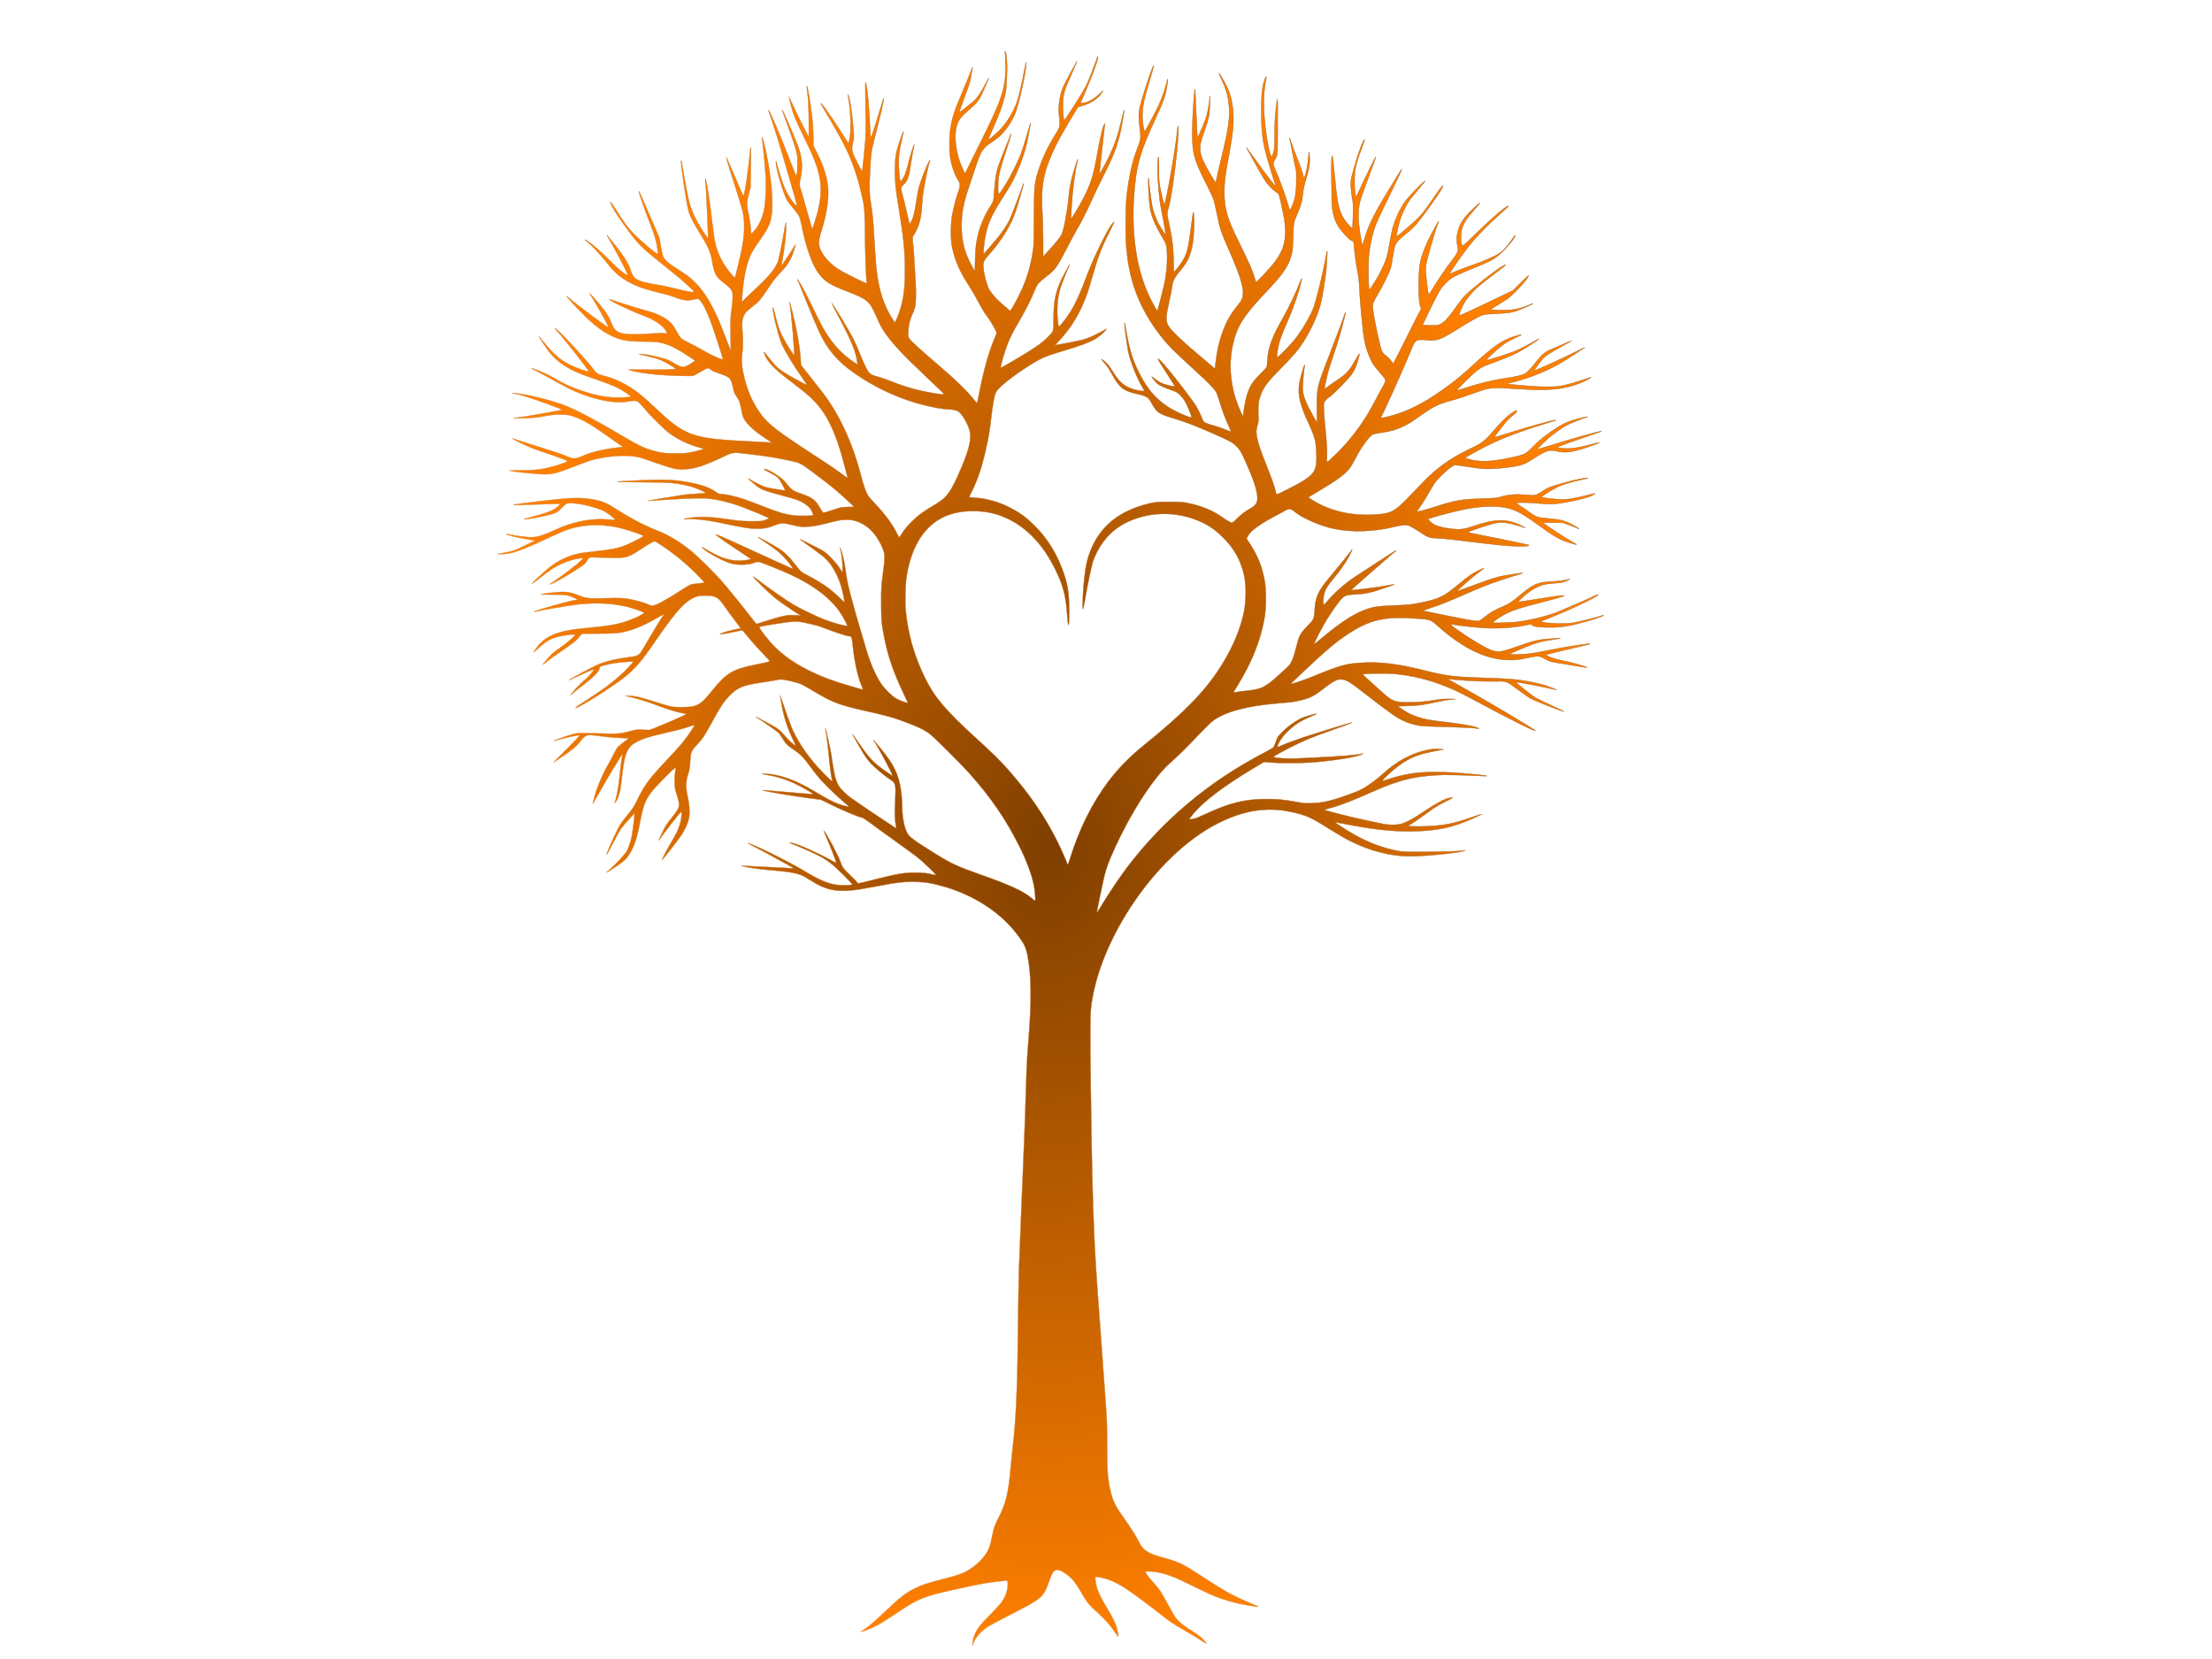 <?xml version="1.0"?><svg width="640" height="480" xmlns="http://www.w3.org/2000/svg" preserveAspectRatio="xMidYMid meet">
 <title>Light Brown Love Tree small</title>
 <g>
  <title>Layer 1</title>
  <g fill="#000000" transform="translate(0,3380) scale(0.1,-0.1) ">
   <path fill="url(#svg_5)" d="m2907.432,33649.992c1.917,-7.227 2.655,-59.727 1.032,-73.734c-5.751,-48.957 -16.811,-78.301 -72.257,-189.488c-19.907,-40.109 -38.045,-76.684 -40.109,-81.102l-3.687,-8.113l-5.162,10.324c-19.76,39.371 -28.165,92.754 -19.613,125.344c5.013,19.312 11.503,28.016 38.488,51.316c20.35,17.691 26.101,24.918 34.653,43.207c7.964,17.246 20.498,46.301 20.498,47.48c0,0.59 -3.539,-5.605 -7.815,-13.715c-19.171,-36.129 -26.102,-46.012 -43.207,-60.016c-21.677,-17.695 -34.506,-27.574 -34.506,-26.543c0,2.656 7.963,25.805 18.433,53.379c9.29,24.629 12.24,34.211 15.631,52.793c2.359,12.535 4.276,23.449 4.276,24.332c0,1.031 -3.392,-7.078 -7.521,-17.992c-4.129,-10.91 -13.419,-33.766 -20.792,-50.871c-24.331,-57.219 -29.639,-72.848 -35.244,-104.992c-4.276,-24.336 -4.718,-66.805 -0.884,-89.809c3.834,-22.266 11.797,-45.715 20.351,-59.129c8.7,-13.719 9.143,-19.469 3.391,-35.246c-6.488,-17.547 -14.894,-49.699 -18.433,-69.453c-4.425,-24.926 -4.719,-67.688 -0.885,-89.066c7.373,-40.109 22.709,-75.504 52.35,-120.184c6.93,-10.469 17.695,-29.492 24.036,-42.027c6.341,-12.535 15.336,-27.727 19.76,-33.625c14.894,-19.461 33.18,-50.723 33.18,-56.625c0,-1.176 -2.655,-8.406 -6.046,-16.07c-15.189,-35.094 -31.262,-91.281 -42.617,-150.266c-3.244,-17.398 -6.488,-32.883 -7.078,-34.504c-1.032,-2.215 -1.917,-1.625 -6.783,4.422c-21.53,27.871 -53.53,58.84 -113.694,110.449c-45.566,38.93 -72.404,63.703 -76.385,69.898c-2.655,4.426 -3.245,7.227 -2.95,16.367c0.59,20.938 3.981,37.016 11.207,52.648c3.834,7.961 7.521,17.547 8.258,21.375c2.801,12.094 3.539,43.801 1.769,70.492c-0.885,14.156 -2.36,40.402 -3.244,58.246c-0.737,17.844 -2.508,39.812 -3.54,48.664c-2.949,21.527 -2.801,25.66 0.885,30.965c10.175,15.043 17.99,35.688 21.234,56.035c1.917,12.98 2.654,20.648 4.572,49.398c1.18,20.645 15.189,92.164 21.087,108.387l1.623,4.422l-2.949,-3.684c-4.129,-5.164 -16.663,-35.246 -25.216,-60.605c-6.046,-17.992 -7.963,-26.543 -11.65,-51.613c-5.603,-38.195 -10.765,-57.215 -18.138,-66.953c-2.212,-2.945 -2.212,-2.945 -3.096,0.742c-1.032,4.422 -8.701,37.457 -13.566,58.246c-1.917,8.109 -4.719,19.023 -6.489,24.336c-1.622,5.305 -2.949,12.234 -2.949,15.48c0,5.164 0.885,6.93 6.046,11.797c12.239,11.949 15.926,21.824 21.234,58.246c3.54,23.449 8.701,51.613 10.47,57.07c0.737,2.211 0.589,2.359 -0.737,0.438c-2.655,-3.531 -10.175,-28.16 -17.106,-55.297c-7.078,-27.574 -9.88,-35.094 -16.958,-44.973c-4.277,-5.75 -5.013,-6.195 -5.898,-3.535c-2.212,5.602 -4.423,33.473 -4.423,53.523c0,22.27 1.622,34.211 9.584,67.539c2.802,11.941 4.866,21.973 4.571,22.266c-0.884,0.738 -8.7,-20.348 -14.745,-39.523c-8.258,-25.949 -10.176,-40.402 -10.176,-75.199c0,-32.445 1.622,-50.434 9.29,-97.328c16.074,-99.242 19.465,-131.391 19.613,-189.492c0,-52.938 -3.982,-84.645 -15.336,-119.148c-4.719,-14.152 -12.386,-31.996 -13.861,-31.996c-1.77,0 -16.074,23.445 -22.856,37.602c-11.797,24.625 -19.318,48.371 -25.216,80.07c-5.604,30.676 -7.374,50.434 -12.387,136.699c-2.359,40.254 -5.308,69.746 -9.143,90.688c-4.129,23.449 -4.719,40.406 -2.507,86.266c2.507,54.566 3.539,62.82 11.797,95.117c19.17,74.172 29.344,117.969 28.312,121.066c-0.295,1.031 -2.064,-3.391 -3.981,-9.883c-5.898,-20.496 -31.261,-101.305 -32.589,-103.664c-1.327,-2.504 -2.211,6.047 -4.424,49.988c-2.212,40.406 -5.456,78.895 -8.257,95.113c-2.065,12.832 -2.802,15.188 -4.277,13.859c-0.295,-0.438 0,-31.262 0.737,-68.422c0.885,-43.352 0.885,-75.941 0,-90.688c-1.475,-22.117 -8.11,-88.773 -9.585,-95.559c-0.589,-2.648 -3.833,2.512 -14.156,22.859c-16.81,33.031 -17.695,37.457 -13.124,57.066c2.949,12.535 3.244,16.812 2.359,30.973c-1.179,20.051 -6.045,64.289 -9.142,81.691c-2.212,12.977 -6.341,29.047 -7.078,28.164c-0.295,-0.297 1.18,-11.5 3.244,-24.926c4.866,-31.848 5.604,-85.082 1.328,-103.805c-1.328,-6.492 -2.802,-12.098 -3.097,-12.391c-0.443,-0.289 -3.244,3.539 -6.34,8.555c-34.654,55.887 -77.123,116.934 -73.584,105.578c0.59,-1.473 12.977,-23 27.722,-47.773c25.806,-43.504 42.617,-75.207 53.677,-100.867c13.418,-31.113 26.1,-68.863 31.408,-93.348c1.769,-8.102 5.309,-22.996 7.816,-33.027c5.162,-21.23 6.783,-45.27 7.078,-104.844c0.147,-38.93 2.212,-106.32 3.834,-127.258l1.032,-12.832l-7.226,3.098c-23.594,10.176 -63.703,30.82 -76.385,39.227c-19.613,12.977 -36.423,30.227 -45.419,46.152c-12.387,21.973 -12.387,31.559 -0.442,69.457c12.682,40.113 19.612,84.496 17.695,112.664c-2.359,34.652 -11.649,66.207 -30.525,103.809l-12.239,24.188l-0.148,27.43c-0.147,15.184 -1.327,37.008 -2.654,48.805c-5.751,49.551 -12.682,90.84 -15.779,95.852c-1.327,1.922 -1.475,1.922 -0.737,-0.297c0.737,-2.652 3.391,-26.25 4.571,-41.73c1.622,-23.301 2.654,-103.961 1.179,-103.961c-1.474,0 -38.93,75.5 -50.727,102.043c-3.392,7.961 -6.489,14.305 -6.636,14.008c-0.148,-0.148 2.507,-11.203 6.046,-24.625c7.078,-27.129 13.271,-42.023 39.52,-95.848c9.29,-19.027 19.76,-41.293 23.152,-49.402c26.1,-61.344 30.082,-103.223 15.483,-161.469c-3.981,-15.484 -15.188,-51.613 -16.221,-51.613c-0.737,0 -6.341,18.727 -15.483,51.613c-4.129,15.039 -10.322,36.867 -13.862,48.664c-8.995,29.492 -8.848,28.012 -4.571,47.625c6.489,30.23 4.866,55.152 -5.898,87.297c-4.719,14.602 -46.598,111.781 -47.483,110.75c-0.59,-0.594 15.926,-47.488 28.165,-80.223c3.687,-9.879 8.848,-25.805 11.502,-35.391c4.424,-16.07 4.719,-18.871 4.867,-40.848c0,-15.926 -0.59,-25.805 -2.065,-30.23l-1.917,-6.637l-2.064,4.43c-1.032,2.504 -10.027,25.359 -19.908,50.871c-26.69,69.16 -55.151,135.664 -58.1,135.664c-0.442,0 0.737,-3.535 2.359,-7.664c2.654,-6.785 12.534,-36.723 21.972,-66.801c12.976,-41.293 58.985,-199.52 58.985,-203.062c0,-3.238 -11.945,9.883 -20.055,21.828c-4.277,6.637 -10.912,18.141 -14.451,25.805c-6.046,12.832 -17.695,47.926 -24.331,73.582c-2.802,10.328 -2.949,10.621 -2.949,4.723c-0.295,-14.895 20.792,-86.855 31.114,-106.617c2.36,-4.426 10.469,-15.336 18.138,-24.328c7.668,-8.848 15.631,-19.32 17.696,-23.449c2.064,-4.125 5.161,-15.484 7.226,-25.801c12.092,-62.824 30.82,-116.055 49.253,-140.094c18.58,-24.328 33.031,-33.328 83.611,-52.789c57.362,-21.977 63.998,-27.727 82.726,-70.344c11.65,-26.688 14.009,-31.406 24.183,-46.598c21.087,-31.262 50.432,-63.109 111.334,-120.625c59.428,-56.328 61.934,-58.836 60.903,-60.016c-1.917,-1.77 -51.759,6.488 -75.648,12.68c-29.051,7.375 -51.023,14.602 -78.893,25.809c-12.534,5.012 -29.051,10.617 -36.571,12.531c-20.792,5.016 -25.806,8.996 -35.244,27.875c-4.277,8.551 -12.092,26.543 -17.401,39.961c-5.309,13.57 -13.566,32.297 -18.433,41.73c-12.386,24.48 -61.345,105.289 -62.819,103.812c-0.295,-0.293 8.406,-17.398 19.465,-38.043c37.013,-69.453 50.875,-102.926 54.561,-132.422l1.033,-7.961l-13.714,9.434c-29.051,19.91 -51.612,43.062 -72.994,75.062c-11.797,17.691 -23.447,39.52 -45.271,85.527c-13.272,28.016 -34.506,67.832 -38.93,73.141l-3.539,4.277l3.834,-8.699c2.064,-4.867 14.894,-36.574 28.608,-70.488c24.921,-61.641 36.718,-87.445 48.81,-106.766c23.447,-37.598 50.285,-63.996 96.44,-94.523c69.75,-46.449 149.527,-78.598 229.452,-92.605c11.649,-2.062 24.773,-3.684 29.197,-3.684c14.746,0 26.544,-2.805 32.147,-7.816c12.24,-10.766 29.05,-42.322 31.262,-59.135c3.392,-24.184 -3.392,-50.873 -26.543,-105.287c-27.87,-65.324 -40.405,-83.02 -71.52,-101.307c-35.98,-21.086 -52.054,-32.736 -70.781,-51.465c-12.092,-12.24 -20.498,-22.119 -26.396,-31.408c-4.719,-7.521 -9.142,-13.715 -9.585,-13.715c-0.443,0 -2.949,4.277 -5.604,9.584c-13.419,27.283 -35.391,57.363 -62.377,85.678c-10.469,10.912 -20.497,22.561 -22.561,26.1c-6.636,11.502 -12.829,29.346 -21.53,62.818c-20.498,78.598 -52.202,151.297 -91.574,209.691c-10.912,16.074 -18.727,26.25 -61.935,80.812l-18.58,23.441l-1.032,16.664c-2.36,37.02 -10.617,84.059 -24.774,140.684c-5.604,23.004 -8.406,31.113 -6.488,19.168c5.161,-32.441 14.894,-148.199 12.534,-148.199c-1.769,0 -22.562,33.18 -31.115,49.398c-11.797,23.008 -13.861,28.609 -22.709,63.41c-6.636,26.25 -7.816,29.785 -7.816,23.297c-0.295,-15.332 17.253,-84.641 26.396,-104.695c9.732,-21.383 32.294,-58.691 57.952,-95.406c7.816,-11.359 14.009,-20.793 13.567,-21.238c-1.032,-1.18 -51.022,26.102 -66.358,36.273c-8.11,5.312 -17.401,12.395 -20.645,15.781c-6.193,6.195 -22.857,25.953 -32.294,38.336c-6.194,8.113 -6.194,5.902 -0.147,-7.809c7.226,-15.926 26.543,-36.426 55.298,-58.691c45.124,-34.652 60.754,-47.039 71.667,-56.922c48.663,-44.09 75.207,-97.326 103.813,-208.215c3.982,-15.486 7.079,-28.166 6.931,-28.314c-0.148,-0.146 -10.174,7.076 -22.414,15.926c-12.093,8.848 -34.654,24.184 -49.843,34.064c-140.089,90.836 -160.439,106.762 -185.359,144.363c-19.318,29.195 -30.672,55.301 -40.7,93.934c-7.521,29.055 -9.585,51.469 -6.489,72.555c2.506,16.957 2.655,41.141 0.737,61.785c-3.096,30.082 -0.147,45.27 11.207,58.102c2.655,3.098 11.355,10.617 19.17,16.516c17.253,12.973 22.709,19.617 44.977,53.379c13.418,20.203 20.792,29.641 34.211,43.797c21.382,22.121 29.935,35.984 38.487,62.23c3.392,10.176 5.899,18.727 5.604,19.023c-0.295,0.293 -2.065,-2.215 -3.982,-5.75c-5.161,-9.441 -35.833,-55.738 -36.423,-55.004c-0.295,0.297 1.032,10.023 3.097,21.676c5.751,32.59 9.733,67.98 9.733,86.711c0,9.285 -0.295,16.512 -0.737,16.066c-0.442,-0.438 -2.359,-10.91 -4.424,-23.445c-3.834,-24.625 -14.303,-76.531 -17.695,-87.59c-5.309,-18.141 -23.004,-40.992 -53.824,-70.043c-12.534,-11.797 -29.049,-27.574 -36.718,-34.949c-7.668,-7.52 -14.156,-13.422 -14.303,-13.27c-0.738,0.734 2.359,38.34 4.718,55.59c4.129,30.672 8.553,49.105 17.696,73.434c5.013,13.129 11.06,22.859 39.814,64.445c21.235,30.672 26.543,52.203 25.217,101.305c-1.18,47.039 -10.765,112.809 -24.037,165.602c-4.276,16.957 -5.898,19.758 -4.424,8.109c3.244,-25.215 7.373,-68.129 9.733,-102.488c2.212,-30.379 0,-77.711 -4.424,-99.531c-5.604,-27.285 -17.106,-50.879 -32.147,-65.328l-5.751,-5.602l-0.885,14.598c-1.179,16.215 -4.129,34.945 -8.405,52.496c-4.129,16.367 -3.687,24.625 2.359,47.777l5.161,20.195l0.885,58.988c0.443,32.441 0.443,58.695 0,58.102c-0.59,-0.441 -1.917,-11.648 -3.096,-25.066c-5.014,-53.973 -15.484,-120.184 -18.581,-116.789c-0.737,0.586 -8.258,18.137 -16.958,38.781c-17.99,42.766 -31.851,74.023 -32.589,73.289c-0.295,-0.293 6.046,-20.938 14.009,-46.156c37.308,-117.234 36.718,-114.875 38.046,-144.516c1.032,-24.77 -0.885,-46.301 -6.931,-75.793c-5.161,-25.219 -18.433,-80.957 -19.613,-81.992c-1.032,-1.176 -10.175,9 -20.35,22.418c-17.548,23.445 -29.492,47.922 -36.128,74.32c-2.065,7.668 -5.899,33.473 -8.701,57.508c-8.995,76.387 -16.515,125.641 -20.055,131.246c-1.18,1.77 -1.327,1.617 -0.737,-0.742c1.475,-5.598 5.309,-80.219 7.668,-146.719l0.885,-25.812l-8.258,11.801c-19.76,27.867 -35.243,57.953 -44.239,85.969c-4.718,14.742 -11.944,51.469 -22.267,113.102c-1.327,8.113 -2.802,15.043 -3.244,15.488c-3.834,3.539 15.926,-130.211 21.824,-148.203c4.866,-14.301 14.894,-33.918 30.083,-58.242c25.068,-39.816 33.621,-58.988 37.603,-84.055c4.276,-27.434 10.175,-42.328 20.202,-51.762c3.097,-2.801 11.355,-9.73 18.433,-15.191c8.405,-6.336 14.304,-12.234 16.958,-16.66c3.687,-6.34 3.982,-8.113 3.834,-21.68c0,-8.254 -1.622,-25.215 -3.392,-37.75c-3.097,-20.941 -3.244,-26.688 -2.654,-69.75c0.442,-25.801 0.59,-46.594 0.295,-46.301c-0.295,0.293 -6.784,16.809 -14.451,36.863c-17.695,46.156 -23.741,60.316 -36.423,85.086c-25.069,49.398 -52.939,82.137 -90.1,105.438c-39.814,25.066 -49.4,33.031 -54.708,44.977c-1.622,3.539 -4.719,17.398 -6.931,30.523l-4.129,24.035l-20.202,46.746c-11.06,25.809 -24.331,56.328 -29.345,67.836c-4.867,11.648 -9.143,20.348 -9.438,19.613c-1.032,-2.805 18.728,-58.984 35.096,-100.277c9.88,-24.922 17.105,-50.281 18.433,-64.148c0.442,-4.863 1.18,-10.613 1.474,-12.828c0.443,-2.359 0,-4.129 -0.884,-4.129c-5.014,0 -49.843,38.047 -70.929,60.316c-16.368,17.102 -25.216,29.344 -51.17,70.043c-14.894,23.297 -19.613,27.133 -9.585,7.52c6.784,-13.418 20.498,-34.211 40.11,-61.051c36.129,-49.695 42.469,-56.035 109.417,-109.711c47.041,-37.75 45.418,-36.277 68.865,-57.508c9.881,-8.852 18.286,-17.109 18.876,-18.434c1.475,-3.691 -17.548,-0.887 -52.349,7.965c-17.4,4.418 -42.027,9.73 -54.856,11.645c-35.392,5.453 -51.612,10.176 -63.261,18.582c-4.866,3.391 -10.47,13.418 -13.124,23.445c-2.065,8.113 -9.585,23.004 -18.138,36.422c-9.29,14.453 -53.529,70.637 -50.727,64.59c0.442,-0.734 3.391,-5.898 6.783,-11.504c13.124,-21.379 45.861,-83.461 52.35,-98.945c2.211,-5.16 2.211,-5.605 -0.148,-4.719c-9.585,3.688 -26.248,17.695 -52.054,43.648c-26.1,26.246 -46.892,44.387 -62.672,55.004c-6.93,4.719 -10.322,5.309 -4.276,0.738c11.06,-8.109 43.649,-42.172 56.331,-58.688c25.658,-33.48 43.649,-48.812 74.911,-64.59c23.299,-11.648 47.778,-19.465 97.178,-31.121c7.373,-1.617 19.318,-5.453 26.543,-8.254c24.331,-9.73 38.783,-11.504 56.036,-7.371c4.866,1.176 10.028,2.062 11.354,2.211c11.06,0.148 30.82,-39.816 51.612,-104.699c4.866,-15.039 11.944,-37.012 15.926,-48.957c5.309,-16.223 6.636,-21.824 5.161,-21.824c-6.341,0 -35.096,13.418 -60.459,28.312c-8.848,5.16 -25.216,13.863 -36.128,19.168c-11.945,5.902 -21.825,11.648 -24.626,14.746c-2.507,2.656 -7.815,10.914 -11.649,18.141c-11.944,23.148 -23.594,34.355 -47.041,45.711c-15.041,7.227 -24.92,10.766 -48.367,17.109c-22.12,5.898 -80.81,24.328 -91.279,28.605c-4.719,1.773 -8.553,2.949 -8.553,2.355c0,-3.828 58.395,-31.996 94.819,-45.707c39.372,-14.746 61.344,-30.086 71.814,-50.137l1.77,-3.543l-10.323,1.031c-6.194,0.59 -23.152,0 -41.879,-1.473c-39.962,-3.098 -70.487,-2.211 -82.726,2.062c-15.926,5.754 -19.908,10.473 -29.641,34.949c-6.341,15.777 -17.695,32.152 -40.7,58.25c-22.119,25.363 -24.184,26.984 -12.829,9.586c16.958,-26.102 49.105,-84.352 47.335,-86.117c-1.769,-1.918 -93.491,66.355 -114.579,85.379c-21.087,18.875 17.696,-24.629 48.515,-54.562c28.166,-27.43 50.58,-43.797 76.386,-56.18c26.838,-12.684 46.156,-16.074 94.818,-16.074c13.862,0 30.525,-0.738 36.719,-1.621c25.954,-3.543 49.843,-14.16 86.118,-38.195l22.709,-15.039l-5.161,-4.277c-6.488,-5.309 -19.908,-12.535 -25.954,-13.863c-7.078,-1.473 -14.451,1.18 -31.557,11.504c-12.092,7.078 -19.023,10.172 -30.525,13.27c-24.626,6.637 -48.515,11.355 -60.46,12.094c-13.861,0.887 -11.207,0 20.793,-7.227c25.953,-5.754 43.354,-12.977 66.063,-27.574l12.387,-7.965l-8.848,-1.035c-12.535,-1.621 -115.168,-2.062 -123.131,-0.586c-10.765,1.918 -5.309,-1.621 7.52,-4.867c12.977,-3.246 34.654,-6.633 63.999,-9.73c28.018,-2.949 102.634,-5.609 108.975,-3.836c2.802,0.738 12.829,6.047 22.267,11.797c9.585,5.75 18.876,10.473 20.792,10.473c1.917,0 5.75,-2.066 8.552,-4.57c3.392,-2.953 10.913,-6.344 22.562,-10.324c24.332,-8.113 31.409,-12.238 35.538,-20.648c1.77,-3.688 4.572,-13.125 6.046,-20.941c2.359,-12.531 3.539,-15.48 10.175,-25.508c8.258,-11.945 10.028,-17.398 14.747,-42.32c2.211,-11.797 4.276,-18.141 7.963,-24.332c7.668,-12.977 27.575,-31.998 48.368,-46.006c10.175,-6.785 21.087,-14.307 24.331,-16.666l5.898,-4.424l-13.271,1.033c-7.226,0.588 -34.211,1.916 -59.723,3.096c-127.85,5.898 -163.536,14.6 -212.788,51.76c-12.83,9.734 -23.889,19.613 -59.427,52.793c-38.782,35.98 -58.837,50.574 -92.754,67.391c-15.336,7.52 -25.658,11.5 -40.257,15.336c-10.765,2.801 -21.382,6.047 -23.594,7.223c-4.424,2.363 -9.881,7.965 -15.189,15.629c-9.143,13.426 -73.584,84.352 -93.934,103.371c-16.811,15.781 -21.382,17.848 -8.552,4.133c20.792,-22.414 93.344,-115.168 90.689,-116.055c-2.211,-0.883 -21.234,5.309 -38.783,12.387c-38.782,15.93 -60.017,33.184 -95.85,78.008c-13.862,17.258 -13.125,15.484 6.193,-13.859c16.811,-25.805 32.442,-42.027 55.298,-57.363c24.479,-16.367 41.143,-23.59 102.045,-44.684c42.321,-14.594 63.408,-24.477 83.758,-39.371c8.258,-6.047 9.585,-7.52 7.373,-8.402c-1.474,-0.594 -13.567,-1.477 -26.986,-1.773c-37.456,-1.18 -70.634,4.723 -115.758,20.203c-32.884,11.352 -45.861,17.402 -78.155,36.273c-13.714,7.969 -30.967,15.93 -51.907,24.043c-17.253,6.484 -17.99,5.602 -1.77,-2.215c7.668,-3.688 32.442,-17.105 55.151,-29.789c22.856,-12.828 50.285,-26.84 61.344,-31.41c60.165,-25.215 115.021,-35.539 151.297,-28.605c16.368,3.098 23.594,2.801 29.492,-1.031c2.802,-1.918 11.06,-10.617 18.581,-19.613c20.498,-24.629 58.543,-61.936 74.763,-73.289c24.774,-17.549 52.497,-30.525 82.579,-38.932l15.041,-4.127l-7.963,-2.656c-4.277,-1.619 -16.073,-4.57 -26.248,-6.635c-16.073,-3.393 -22.12,-3.982 -47.188,-3.982c-30.23,-0.146 -40.699,1.033 -64.293,7.375c-26.249,6.93 -44.533,15.631 -91.279,43.354c-69.602,41.436 -121.509,69.158 -159.849,85.529c-35.243,15.039 -115.316,35.242 -148.347,37.453l-11.797,0.887l10.322,-2.066c5.751,-1.031 15.631,-3.539 22.12,-5.309c29.198,-8.258 115.168,-39.371 113.546,-41.141c-1.77,-1.625 -115.611,-21.531 -136.698,-23.742c-8.995,-1.031 -4.129,-1.18 18.728,-0.59c34.064,0.738 41.142,1.328 73.731,7.227c19.023,3.391 25.068,3.832 42.764,3.391c18.433,-0.59 22.119,-1.18 34.506,-5.309c27.281,-9.438 53.086,-24.48 104.846,-61.346c15.041,-10.764 29.787,-21.234 33.032,-23.299l5.604,-3.834l-8.553,-0.883c-42.027,-4.424 -78.745,-12.537 -102.634,-22.857c-28.608,-12.094 -32.147,-12.24 -56.331,-1.328c-7.226,3.244 -31.557,11.504 -53.824,18.287c-22.414,6.932 -54.266,17.104 -70.93,22.561c-16.663,5.604 -30.524,10.029 -30.819,9.732c-0.295,-0.295 12.387,-6.783 28.018,-14.451c20.35,-9.879 36.719,-16.514 56.626,-23.152c49.4,-16.219 77.418,-26.984 77.418,-29.49c0,-1.475 -26.691,-10.914 -44.092,-15.484c-32.147,-8.406 -48.22,-10.324 -88.182,-10.324c-20.35,0 -36.865,-0.293 -36.571,-0.588c2.212,-2.213 46.156,-7.375 89.362,-10.471c31.557,-2.359 44.828,0.736 103.076,23.594c38.34,15.043 52.792,19.613 76.533,23.596c51.169,8.699 92.164,7.668 121.509,-2.805c27.428,-9.879 38.488,-13.566 63.703,-21.676c23.3,-7.373 28.313,-8.555 41.584,-9.143c17.843,-0.736 37.013,2.213 57.805,8.85c14.746,4.717 50.58,19.758 69.455,29.197c23.152,11.5 26.839,11.941 66.359,6.781c9.29,-1.18 28.607,-3.537 42.764,-5.309c33.18,-3.98 97.178,-16.662 107.206,-21.383c4.276,-1.916 10.912,-5.604 14.746,-8.256c14.304,-9.732 69.455,-51.613 85.233,-64.736c18.728,-15.484 58.248,-51.467 58.248,-52.941c0,-0.441 -8.11,-1.031 -18.138,-1.031c-17.843,-0.146 -18.286,-0.295 -42.765,-8.551c-13.566,-4.721 -25.953,-8.111 -27.428,-7.521c-1.475,0.441 -6.194,7.078 -10.469,14.746c-11.502,20.939 -22.268,29.051 -51.612,39.078c-25.069,8.553 -30.377,12.092 -43.059,28.607c-6.046,7.668 -13.272,14.746 -21.677,20.939c-18.875,14.008 -44.386,26.395 -44.386,21.678c0,-0.738 8.405,-5.457 18.58,-10.619c12.091,-6.193 19.907,-11.205 22.414,-14.303c5.456,-6.783 20.792,-35.096 19.318,-35.686c-2.065,-0.885 -41.879,5.604 -53.972,8.553c-11.059,2.949 -37.898,15.924 -47.188,23.004c-2.655,2.066 -4.866,2.951 -4.866,2.213c0,-2.361 27.87,-25.07 35.391,-28.904c11.502,-5.75 27.575,-10.912 62.671,-20.055c18.58,-4.865 38.93,-10.914 44.976,-13.27c14.746,-5.605 28.903,-15.191 35.833,-24.334c5.751,-7.52 9.732,-17.398 7.815,-19.463c-1.917,-1.918 -46.451,-2.213 -58.247,-0.297c-26.543,4.129 -45.713,10.176 -96.736,30.23c-16.958,6.637 -36.866,14.156 -44.238,16.662c-23.889,8.113 -55.594,15.043 -68.865,15.043c-3.392,0 -7.226,1.77 -12.682,5.752c-20.055,15.188 -55.74,25.805 -108.827,32.588c-27.87,3.539 -53.382,3.686 -120.035,0.738c-76.09,-3.541 -74.468,-4.719 6.636,-5.016c39.815,0 79.629,-0.883 88.477,-1.619c24.036,-2.215 49.253,-6.934 65.326,-11.945c15.336,-4.865 38.635,-15.338 38.635,-17.402c0,-0.588 -9.732,-1.621 -21.677,-2.064c-12.092,-0.588 -29.05,-1.918 -38.045,-3.096c-20.055,-2.801 -109.859,-17.549 -109.417,-17.992c0.147,-0.293 12.977,0.443 28.313,1.623c58.248,4.275 118.265,6.932 136.108,6.047c32.736,-1.623 71.667,-10.619 110.744,-25.217c29.198,-11.059 76.976,-31.115 77.27,-32.441c0.148,-0.736 -4.276,-3.1 -10.027,-5.16c-9.733,-3.541 -11.945,-3.688 -39.815,-3.688c-24.184,0.146 -34.211,0.738 -56.036,3.98c-58.837,8.848 -90.542,10.471 -120.477,6.193c-18.138,-2.506 -27.281,-5.75 -12.239,-4.275c18.285,1.77 55.888,-1.768 86.265,-8.109c83.464,-17.402 94.818,-19.318 119.445,-19.469c19.465,0 29.64,2.066 50.137,10.031c17.253,6.781 25.659,7.076 46.893,1.475c8.406,-2.215 20.35,-4.574 26.543,-5.457c16.073,-2.064 42.027,0.736 66.653,7.078c41.88,10.912 49.105,12.387 64.883,12.684c17.254,0.293 26.691,-1.477 40.995,-7.965c29.492,-13.125 52.791,-40.701 67.832,-79.482c4.572,-11.943 4.719,-24.332 0.443,-55.299c-6.341,-47.189 -6.784,-52.938 -6.636,-98.062c0,-48.957 1.327,-62.967 9.585,-103.518c10.617,-52.646 27.723,-101.457 56.036,-160.293c6.488,-13.271 11.354,-24.477 11.06,-24.773c-1.328,-1.326 -24.627,7.373 -33.327,12.389c-12.093,7.078 -34.064,28.754 -43.354,42.762c-19.318,29.492 -33.916,65.18 -50.284,123.576c-2.949,10.613 -8.553,29.49 -12.534,42.172c-8.11,26.102 -25.659,90.1 -32.441,118.117c-2.36,10.322 -5.751,29.197 -7.374,42.027c-3.392,25.807 -9.733,53.676 -14.598,63.852c-1.77,3.686 -2.802,5.309 -2.211,3.686c3.686,-12.828 5.161,-21.527 6.635,-38.191c0.885,-10.617 1.328,-22.268 1.033,-25.955l-0.443,-6.635l-8.849,13.271c-5.161,7.814 -15.335,19.908 -25.068,29.492c-15.926,16.074 -16.663,16.516 -42.026,29.787c-24.037,12.535 -52.792,26.25 -46.746,22.119c7.521,-4.865 54.709,-39.371 65.179,-47.631c22.856,-17.693 42.617,-50.283 54.266,-89.066c4.866,-15.924 10.322,-44.238 8.701,-44.238c-0.442,0 -7.521,6.488 -15.631,14.451c-24.774,24.184 -53.677,43.945 -93.196,64.148c-15.631,8.109 -16.811,8.992 -25.658,20.643c-24.774,32.146 -38.34,45.566 -58.985,58.1c-16.515,10.027 -52.201,29.492 -56.036,30.672c-2.064,0.592 9.88,-8.109 26.543,-19.17c25.069,-16.811 32.885,-23.004 45.713,-35.98c13.567,-13.566 29.493,-34.506 27.871,-36.275c-0.295,-0.295 -20.792,8.701 -45.566,20.055c-130.062,59.869 -175.333,80.072 -176.513,78.895c-1.327,-1.33 17.253,-14.896 58.838,-42.619l42.469,-28.312l-6.341,-1.918c-3.392,-1.178 -13.125,-2.357 -21.677,-2.799c-28.165,-1.477 -55.151,6.043 -87.888,24.625c-10.469,5.898 -20.497,11.797 -22.562,12.975c-3.392,2.213 -3.539,2.213 -2.212,0c5.456,-9.732 61.639,-40.699 83.464,-46.008c22.415,-5.453 51.759,-4.422 67.242,2.361c4.719,1.916 8.848,2.654 12.83,2.211c6.488,-0.736 61.049,-22.707 92.312,-37.012c65.768,-30.232 116.347,-69.014 143.481,-109.859c7.225,-10.914 17.696,-30.084 19.318,-35.244c0.884,-3.246 0.736,-3.246 -5.456,-2.359c-12.977,2.062 -43.06,11.059 -63.409,19.17c-20.203,7.963 -65.179,29.639 -84.939,40.994c-17.695,10.027 -76.68,51.318 -104.845,73.289c-11.797,9.145 -14.452,10.764 -11.797,6.932c6.341,-8.848 48.367,-49.4 63.999,-61.492c14.008,-11.061 50.579,-36.275 67.095,-46.307l6.636,-4.127l-6.636,1.18c-3.687,0.59 -12.977,1.18 -20.645,1.031c-16.811,-0.146 -33.179,-3.98 -72.699,-16.662c-15.189,-5.014 -28.166,-8.994 -28.903,-8.994c-0.589,0 -6.046,6.486 -12.092,14.303c-19.465,25.658 -64.736,81.695 -83.611,103.666c-24.921,28.904 -73.731,77.271 -95.408,94.523c-33.769,27.133 -62.524,44.24 -97.472,58.102c-40.11,16.072 -78.598,36.422 -125.196,66.357c-25.363,16.221 -42.027,21.824 -77.713,25.658c-28.608,3.244 -53.824,1.918 -127.997,-6.637c-50.432,-5.748 -82.432,-10.174 -83.759,-11.648c-1.032,-0.885 10.912,-0.736 94.671,2.359c21.824,0.738 39.962,1.033 40.404,0.59c1.327,-1.18 -10.764,-11.797 -17.99,-15.926c-11.06,-6.193 -28.018,-12.092 -55.446,-19.316c-31.852,-8.555 -31.262,-8.406 -30.525,-9.146c2.212,-2.355 69.455,10.768 85.086,16.52c9.732,3.539 12.386,5.457 22.119,15.482c6.194,6.34 12.977,12.238 15.189,12.977c16.958,6.49 86.413,-8.406 113.399,-24.184c10.322,-6.047 28.607,-21.088 27.28,-22.412c-0.443,-0.297 -9.733,0.145 -20.792,1.031c-48.662,3.98 -101.012,-6.195 -151.296,-29.492c-42.469,-19.467 -55.446,-23.008 -78.745,-21.68c-15.778,1.035 -49.843,5.9 -58.247,8.408c-2.802,0.734 -5.456,1.176 -5.751,0.734c-2.212,-2.062 27.576,-9.732 58.1,-14.744c12.829,-2.213 23.594,-4.131 23.889,-4.424c0.738,-0.592 -44.681,-22.711 -56.183,-27.281c-6.341,-2.359 -20.645,-6.045 -31.705,-7.963l-20.203,-3.539l11.797,-0.148c29.051,-0.293 53.087,8.113 144.513,50.729c18.58,8.699 39.52,17.695 46.451,19.908c57.658,18.873 118.559,17.398 184.328,-4.424c11.797,-3.838 24.774,-8.555 28.755,-10.322l7.373,-3.246l-3.392,-2.652c-5.161,-4.279 -37.16,-20.203 -51.611,-25.66c-19.613,-7.67 -43.059,-12.092 -84.496,-16.369c-21.972,-2.211 -44.091,-5.309 -52.497,-7.373c-32.737,-7.963 -61.787,-23.004 -88.182,-45.713c-36.571,-31.557 -56.036,-51.906 -31.705,-33.031c35.981,27.723 44.534,34.062 56.479,40.848c23.004,13.123 51.611,23.002 71.814,24.92l9.584,0.887l-5.161,-5.605c-10.323,-11.207 -58.985,-48.367 -85.528,-65.473c-5.308,-3.539 -7.963,-5.752 -5.898,-5.16c10.764,2.949 60.017,31.26 87.74,50.283c12.24,8.404 15.483,11.502 18.875,17.842c2.36,4.275 5.456,8.406 7.079,9.145c2.064,1.178 15.189,1.178 43.354,0.146c60.902,-2.359 65.326,-1.475 99.537,20.498c36.423,23.445 41.732,26.543 45.713,26.543c4.572,0 41.29,-25.068 67.833,-46.303c21.677,-17.402 48.957,-42.619 64.588,-59.723l12.24,-13.271l-4.866,-0.734c-2.655,-0.445 -11.355,-1.477 -19.318,-2.363c-16.811,-1.77 -16.958,-1.77 -46.008,-20.645c-42.469,-27.43 -72.552,-43.5 -80.957,-43.207c-2.507,0.148 -9.143,2.215 -14.599,4.721c-12.239,5.75 -37.75,12.387 -59.279,15.629c-13.714,2.066 -23.152,2.361 -61.197,1.477c-51.021,-1.18 -55.889,-0.738 -77.86,8.109c-20.349,8.111 -35.833,10.912 -54.119,9.879c-16.663,-0.883 -51.464,-5.16 -55.888,-6.93c-1.622,-0.588 13.271,-0.885 33.031,-0.885c39.225,0.148 45.271,-0.738 63.703,-8.994c8.701,-3.836 10.913,-6.344 5.752,-6.344c-10.175,0 -119.74,-30.523 -121.804,-33.916c-0.295,-0.586 4.424,0.148 10.765,1.623c12.977,3.098 60.312,11.355 97.03,16.811c58.396,8.85 113.693,7.377 162.504,-4.424c15.041,-3.686 45.418,-14.303 47.925,-16.809c1.769,-1.771 -16.811,-12.092 -35.096,-19.17c-35.096,-13.863 -59.28,-18.58 -130.652,-25.219c-38.931,-3.537 -61.345,-7.371 -80.368,-13.418c-29.344,-9.289 -49.695,-22.707 -63.114,-41.584c-11.945,-17.107 -12.387,-18.58 -2.212,-8.994c25.511,24.33 38.783,32.439 62.524,38.633c18.728,4.867 49.4,8.406 49.4,5.605c0,-3.393 -22.414,-22.857 -42.026,-36.572c-20.497,-14.154 -26.396,-19.316 -42.469,-38.191c-9.438,-10.912 -10.912,-14.158 -3.54,-7.67c7.226,6.342 38.341,28.609 63.851,45.861c12.535,8.408 24.922,17.99 28.755,22.268c3.539,3.982 8.553,9.584 10.912,12.387l4.424,5.16l43.649,0.148c24.036,0 49.99,0.736 57.51,1.621c36.128,4.277 68.423,16.518 118.854,45.125c9.143,5.16 16.958,9.436 17.253,9.436c0.295,0 -4.719,-7.814 -10.912,-17.252c-6.341,-9.584 -20.645,-33.328 -31.852,-52.789c-11.06,-19.467 -22.119,-37.9 -24.626,-40.998c-6.046,-7.814 -12.829,-10.762 -29.787,-12.682c-36.57,-4.422 -66.505,-11.059 -89.952,-20.35c-7.226,-2.801 -29.787,-14.156 -50.137,-25.213c-51.169,-27.723 -51.169,-28.02 1.032,-4.279c15.188,6.932 29.05,13.125 30.819,13.566c2.949,1.033 2.949,0.887 0.442,-3.98c-3.097,-6.045 -19.023,-22.561 -30.967,-32.293c-7.964,-6.637 -28.608,-28.756 -34.359,-37.162c-1.179,-1.77 1.327,-0.148 5.604,3.688c4.276,3.982 16.811,14.008 28.018,22.412c33.474,25.512 48.515,40.701 50.137,50.729c0.885,5.16 1.032,5.307 13.42,8.699c6.931,1.918 18.432,4.424 25.511,5.605c16.368,2.949 58.543,6.34 58.543,4.865c0,-2.064 -21.825,-25.51 -34.064,-36.57c-28.755,-25.955 -47.188,-39.668 -94.966,-70.783c-41.732,-27.131 -38.34,-24.771 -37.161,-25.953c2.065,-2.064 34.949,16.664 74.026,41.881c85.234,55.297 102.486,71.814 157.785,152.92c48.22,70.633 76.976,104.697 99.832,118.41c15.631,9.291 23.447,11.354 43.944,11.354c29.641,0 37.161,-4.273 56.036,-32.441c4.277,-6.486 16.369,-23.002 26.839,-36.57c10.469,-13.713 18.875,-25.068 18.58,-25.361c-0.295,-0.297 -10.47,-2.51 -22.562,-5.164c-19.612,-3.98 -39.077,-10.764 -37.013,-12.828c0.59,-0.592 58.1,10.322 63.262,12.094c1.032,0.293 4.719,-3.1 8.405,-7.816c13.861,-17.549 41.584,-48.811 57.363,-64.885c9.29,-9.289 15.631,-16.811 14.599,-17.254c-8.406,-2.504 -15.631,-4.275 -38.783,-8.992c-69.307,-14.01 -85.676,-23.889 -129.03,-77.271c-27.133,-33.475 -35.834,-40.26 -57.51,-44.387c-12.387,-2.361 -48.22,-2.361 -60.018,-0.148c-4.866,1.035 -22.562,6.195 -39.078,11.502c-45.124,14.6 -66.653,19.76 -81.251,19.613l-12.092,-0.146l9.585,-2.211c26.396,-5.902 52.497,-13.863 81.989,-24.924c34.948,-12.977 58.838,-20.35 74.763,-23.002c5.456,-0.885 9.88,-2.064 9.88,-2.656c0,-1.621 -67.243,-31.115 -92.164,-40.551l-14.747,-5.457l-17.843,0.887c-17.843,1.031 -18.138,0.881 -41.29,-5.164c-26.986,-7.076 -30.082,-7.227 -101.602,-5.16c-29.64,1.033 -44.091,0.885 -51.022,-0.443c-9.88,-1.623 -46.156,-13.418 -59.575,-19.17c-8.258,-3.688 -6.931,-3.391 11.797,1.918c15.778,4.572 56.773,13.123 57.805,12.09c1.18,-1.176 -22.119,-26.1 -49.842,-53.086c-14.894,-14.596 -26.101,-25.953 -24.921,-25.213c1.179,0.736 10.174,6.633 19.907,12.975c32.737,21.826 46.745,33.326 56.921,47.041c13.714,18.434 19.022,20.498 42.911,17.547c7.521,-1.031 21.972,-2.801 32.147,-3.98c10.175,-1.326 29.05,-2.801 42.026,-3.244l23.594,-1.031l-14.009,-10.471c-7.668,-5.898 -15.779,-12.535 -17.99,-14.746c-2.065,-2.359 -7.816,-12.24 -12.682,-21.973c-4.719,-9.732 -10.912,-21.381 -13.566,-25.807c-12.093,-20.35 -26.396,-51.463 -34.949,-75.941c-4.571,-12.977 -12.534,-43.502 -10.617,-40.553c0.738,1.18 5.899,10.174 11.207,19.908c23.005,41.732 72.404,124.016 73.584,122.688c0.442,-0.295 -0.737,-8.848 -2.359,-18.875c-1.622,-10.025 -4.276,-32 -5.898,-48.809c-2.654,-28.02 -8.258,-57.953 -13.271,-70.488c-1.327,-3.098 -0.738,-2.803 2.949,1.475c4.719,5.457 10.47,21.529 13.124,36.129c0.885,4.865 2.95,20.791 4.572,35.391c8.111,72.402 15.484,88.479 47.925,104.402c13.271,6.639 32.442,12.537 61.934,19.467c51.907,12.092 67.096,15.924 83.021,21.381c8.995,3.098 16.516,5.309 16.516,4.865c0,-3.98 -21.677,-35.686 -36.571,-53.525c-6.489,-7.668 -25.216,-28.314 -41.584,-45.715c-51.464,-54.412 -66.211,-74.174 -85.823,-114.729c-10.618,-21.82 -13.419,-26.1 -30.967,-47.924c-17.991,-22.414 -20.055,-25.512 -32.884,-51.906c-14.747,-30.23 -25.806,-56.479 -25.806,-60.756c0.147,-1.473 8.11,12.979 17.696,32c9.732,19.023 21.087,39.225 25.216,44.682c8.995,11.945 36.718,42.764 37.603,41.881c1.033,-0.885 -5.161,-51.762 -7.668,-64.443c-3.096,-15.039 -8.995,-33.031 -13.861,-42.764c-4.424,-8.848 -35.539,-42.322 -51.318,-55.301c-5.014,-3.979 -8.7,-7.518 -8.405,-7.812c0.885,-0.885 27.281,16.219 42.322,27.281c11.797,8.848 15.483,12.533 22.562,23.15c15.336,23.152 23.299,46.305 33.032,97.473c8.847,45.715 14.451,60.758 31.114,83.168c12.829,17.402 69.307,74.469 71.372,72.258c0.295,-0.295 -0.443,-6.486 -1.622,-13.859c-1.327,-8.262 -1.77,-19.762 -1.475,-30.23c0.59,-14.746 1.475,-19.172 6.193,-33.18c2.949,-8.848 5.898,-20.352 6.341,-25.514c0.59,-8.256 0.295,-10.172 -3.982,-18.432c-2.654,-5.012 -11.06,-16.811 -18.728,-26.1c-11.796,-14.01 -15.926,-20.496 -24.184,-37.604c-11.502,-23.594 -14.303,-31.703 -7.226,-20.645c10.47,16.369 58.248,77.418 60.459,77.418c1.77,0 1.622,-10.617 -0.295,-21.529c-3.391,-19.318 -10.912,-37.012 -28.018,-65.914c-11.502,-19.318 -24.331,-43.504 -25.658,-48.223l-0.885,-3.686l2.654,3.096c9.143,10.764 45.418,57.807 51.907,67.391c9.29,13.715 16.663,29.051 21.235,43.059c5.161,16.516 4.571,40.703 -1.77,70.045c-6.193,28.902 -5.898,42.912 1.327,65.623c3.834,12.09 4.866,18.578 5.898,36.422c1.622,26.838 3.096,30.67 18.728,47.188c17.4,18.432 22.414,26.1 48.957,74.615c20.645,38.045 31.41,53.824 48.073,70.34c21.972,22.119 38.487,28.609 90.984,36.127c16.958,2.361 35.096,5.459 40.405,6.639c5.308,1.178 12.092,2.209 15.336,2.209c7.225,0 31.409,-5.012 46.746,-9.582c12.829,-3.982 15.779,-5.457 54.856,-28.607c50.137,-29.789 68.423,-36.426 156.458,-56.037c41.437,-9.291 64.736,-15.631 89.215,-24.479c47.778,-17.4 69.012,-27.43 85.381,-40.699c14.599,-11.799 90.837,-87.887 112.219,-111.926c62.672,-70.486 105.583,-133.01 144.218,-210.281c20.939,-41.73 36.275,-82.432 42.321,-112.66c3.245,-15.777 5.751,-45.713 3.834,-45.713c-0.737,0 -4.572,2.949 -8.7,6.488c-24.332,20.645 -64.441,39.225 -146.283,67.979c-68.865,24.182 -86.56,32.297 -131.979,60.459c-38.782,24.039 -54.118,34.066 -67.243,44.24c-9.88,7.816 -12.682,10.91 -16.516,18.877c-8.406,16.809 -13.567,45.564 -13.567,74.318c0,17.99 -2.507,44.238 -6.046,61.197c-6.193,31.264 -17.842,56.479 -38.93,84.643c-21.086,27.873 -49.252,60.609 -34.358,39.67c10.174,-14.158 52.643,-94.375 50.874,-96c-0.737,-0.736 -29.64,19.465 -41.584,29.053c-17.696,14.154 -31.116,29.639 -51.613,59.574c-11.207,16.219 -21.235,30.525 -22.415,31.701c-3.391,3.541 31.705,-57.361 38.783,-67.389c3.687,-5.16 10.322,-13.271 14.893,-18.285c10.323,-11.059 40.553,-36.57 51.907,-43.65c20.055,-12.682 20.35,-13.861 17.843,-65.176c-1.622,-36.277 -1.18,-51.76 2.36,-72.848l1.032,-5.604l-30.82,20.203c-27.133,17.695 -45.565,30.23 -97.177,65.766c-17.99,12.537 -34.506,29.053 -40.405,40.557c-8.258,16.514 -11.65,31.701 -19.465,85.967c-1.917,13.271 -15.632,75.354 -16.958,76.533c-0.59,0.445 -0.59,-0.736 -0.148,-2.803c2.507,-11.055 8.553,-57.656 10.617,-83.312c2.359,-27.871 6.636,-58.396 8.995,-64.885c2.359,-5.898 -17.695,12.828 -41.584,39.076c-33.621,37.016 -63.409,82.729 -77.417,118.709c-4.129,10.469 -13.124,35.832 -20.055,56.037c-6.784,20.348 -12.093,34.947 -11.65,32.439c0.442,-2.359 2.212,-12.682 3.834,-22.857c6.489,-39.373 17.843,-74.025 35.539,-109.416c3.244,-6.49 5.751,-12.094 5.456,-12.387c-1.622,-1.475 -20.35,15.336 -30.377,27.428c-14.304,17.104 -20.498,21.826 -46.009,35.391c-10.912,5.898 -24.037,12.977 -29.05,15.779c-10.028,5.604 -12.829,5.75 -3.687,0.295c11.649,-7.078 56.33,-38.637 60.017,-42.32c2.212,-2.215 6.636,-8.555 10.028,-14.305c9.732,-16.664 14.894,-22.119 32.441,-33.623c19.76,-13.123 30.229,-23.74 50.58,-51.904c8.258,-11.357 20.497,-26.988 27.428,-34.656c15.631,-17.547 51.169,-51.906 68.718,-66.357c7.372,-6.047 13.418,-11.504 13.418,-12.09c0.148,-1.477 -19.023,3.242 -30.82,7.812c-15.631,5.9 -33.474,15.338 -64.589,34.064c-44.829,26.986 -81.252,42.32 -117.823,49.695c-12.682,2.654 -39.078,4.422 -37.161,2.506c0.295,-0.293 10.175,-2.357 21.972,-4.424c23.152,-3.98 43.059,-10.322 68.423,-21.527c15.926,-7.227 47.925,-24.775 54.414,-29.938c3.834,-3.242 8.848,-3.539 -80.81,4.131c-66.653,5.752 -63.409,5.455 -62.376,4.424c2.507,-2.508 88.182,-16.959 139.794,-23.594l28.755,-3.688l25.068,-12.387c38.783,-19.17 86.708,-39.225 93.787,-39.225c1.622,0 10.764,-5.898 20.202,-12.979c9.438,-7.227 41.142,-30.227 70.339,-51.168c29.198,-20.791 60.018,-43.354 68.571,-49.99c16.074,-12.533 55.741,-50.285 54.267,-51.76c-0.442,-0.588 -4.719,0.15 -9.438,1.33c-15.63,3.98 -29.05,5.455 -49.547,5.455c-32.736,0 -52.497,-3.393 -118.855,-20.203c-23.741,-6.047 -44.534,-10.912 -46.008,-10.912c-1.622,0 -2.949,0.885 -2.949,2.064c0,1.033 -8.995,10.469 -20.055,20.791c-20.498,19.467 -23.742,23.889 -28.903,39.67c-5.603,16.955 -40.257,81.986 -47.778,89.359c-1.179,1.182 0,-2.801 2.802,-8.846c11.649,-25.658 34.359,-84.053 32.737,-84.053c-0.443,0 -7.521,3.832 -15.779,8.404c-36.423,20.203 -93.343,45.564 -110.006,49.105c-10.765,2.359 -12.977,1.031 -3.245,-2.064c11.502,-3.836 44.091,-17.99 70.93,-30.82c29.935,-14.453 46.598,-26.984 79.187,-59.576c13.862,-14.008 25.364,-26.1 25.364,-26.836c0,-2.508 -25.068,-3.688 -40.995,-1.918c-28.902,3.244 -53.676,13.715 -103.519,43.943c-39.963,24.035 -148.347,77.271 -157.785,77.271c-0.885,0 8.553,-5.164 20.94,-11.65c20.054,-10.176 51.464,-27.281 95.85,-51.908c7.963,-4.426 14.451,-8.404 14.451,-8.994c0,-0.59 -1.769,-0.885 -3.981,-0.443c-2.359,0.297 -12.387,0.885 -22.562,1.33c-42.764,1.914 -110.449,5.307 -117.232,5.896c-14.156,1.475 -3.097,-1.77 19.612,-5.604c21.235,-3.541 40.552,-5.75 86.561,-9.732c22.856,-2.064 46.746,-6.34 57.952,-10.617c8.996,-3.393 14.894,-6.637 38.046,-21.234c34.063,-21.234 64.588,-28.312 106.762,-24.332c22.267,2.066 29.051,3.246 67.833,10.469c71.814,13.566 87.446,15.484 123.72,14.305c27.134,-0.738 39.226,-2.654 71.667,-11.354c93.639,-24.922 176.07,-79.041 225.764,-148.645c14.304,-19.758 19.466,-30.965 23.448,-51.168c11.354,-55.74 12.385,-130.504 3.687,-240.365c-5.014,-62.67 -5.899,-78.596 -7.373,-135.664c-1.476,-55.004 -5.899,-175.479 -8.849,-241.1c-0.736,-18.287 -2.064,-49.4 -2.949,-69.309c-0.737,-19.906 -1.77,-43.797 -2.212,-53.088c-1.475,-32.145 -5.161,-127.701 -6.636,-171.791c-0.737,-24.332 -2.065,-101.014 -2.949,-170.32c-0.736,-69.309 -1.769,-132.715 -2.212,-140.826c-0.295,-8.109 -1.031,-26.986 -1.476,-42.027c-1.769,-56.92 -5.75,-112.072 -11.796,-163.682c-1.917,-16.666 -4.572,-42.471 -5.898,-57.51c-5.751,-68.277 -13.419,-100.719 -33.179,-139.504c-13.125,-25.656 -15.19,-31.555 -19.907,-55.295c-4.867,-24.48 -6.783,-31.264 -11.798,-41.439c-10.913,-22.268 -36.423,-47.336 -62.966,-61.492c-14.01,-7.52 -29.936,-12.83 -69.75,-23.004c-42.322,-10.762 -59.575,-16.514 -81.105,-27.279c-23.888,-11.799 -42.469,-26.102 -80.072,-62.082c-35.686,-33.771 -49.253,-45.566 -65.178,-56.033c-6.046,-3.984 -10.47,-7.23 -10.028,-7.23c2.654,0 25.659,8.555 36.276,13.422c15.631,7.225 31.262,16.664 65.916,39.814c66.8,44.533 77.713,48.957 167.369,69.014c55.446,12.533 82.431,17.842 107.648,21.381c13.566,1.916 43.501,5.309 47.335,5.309c0.737,0 1.328,-5.309 1.328,-11.943c0,-18.58 -7.668,-38.047 -21.825,-55.889c-2.948,-3.688 -16.368,-17.844 -29.786,-31.703c-13.566,-13.715 -27.28,-28.758 -30.525,-33.184c-12.092,-16.221 -19.76,-35.979 -19.466,-50.135c0.148,-6.342 0.148,-6.342 1.328,-1.918c3.834,16.371 21.383,37.457 42.617,51.17c5.898,3.834 28.165,15.779 49.399,26.543c21.087,10.617 51.022,26.396 66.359,34.801c41.141,22.857 47.335,29.789 61.344,69.307c7.373,20.35 10.617,26.84 15.63,30.82c8.11,6.342 19.319,2.508 39.815,-13.566c14.451,-11.5 22.857,-22.561 39.815,-52.201c14.598,-25.512 21.086,-33.473 46.45,-55.889c18.875,-16.662 36.57,-36.865 49.547,-56.33c4.425,-6.635 8.405,-12.094 8.848,-12.094c1.475,0 -1.622,17.404 -4.866,28.02c-4.128,13.125 -12.24,29.346 -27.87,55.297c-22.562,37.459 -30.968,57.807 -32.738,78.451l-0.884,10.766l4.572,0c7.225,0 23.889,-3.98 37.308,-8.848c13.714,-5.014 32.295,-15.041 52.202,-28.461c19.318,-12.977 72.109,-52.201 95.113,-70.781c24.774,-19.906 35.981,-27.428 72.256,-48.221c15.779,-9.143 36.276,-21.529 45.418,-27.428c15.041,-9.881 16.516,-10.471 13.42,-6.193c-6.636,9.438 -17.401,18.875 -32.59,28.607c-8.405,5.457 -19.759,12.828 -25.51,16.516c-13.567,8.848 -25.954,20.795 -33.032,31.852c-3.097,5.014 -12.387,21.529 -20.792,37.014c-18.137,33.623 -22.119,39.668 -40.699,60.459c-13.271,14.895 -22.709,27.578 -22.709,30.525c0,1.916 19.317,1.326 34.063,-1.18c25.512,-4.277 51.318,-14.008 97.768,-37.16c23.594,-11.648 49.843,-24.184 58.248,-27.871c33.326,-14.156 72.109,-25.363 107.795,-31.113c35.539,-5.752 35.539,-5.752 12.535,3.834c-56.036,23.445 -76.534,34.504 -139.353,75.5c-66.063,43.207 -70.929,45.418 -127.555,61.197c-35.98,9.881 -50.579,20.055 -61.639,42.471c-8.554,17.252 -22.268,39.076 -40.7,65.029c-26.838,37.604 -33.768,51.023 -40.699,78.154c-9.142,36.426 -11.06,59.871 -11.06,139.5c0,54.119 -0.59,72.107 -3.687,114.283c-3.098,42.469 -6.636,90.689 -16.959,235.645c-2.949,39.816 -4.424,61.492 -8.11,110.893c-10.174,141.566 -14.746,278.703 -18.433,567.73c-2.064,160.145 -1.917,212.936 0.737,235.203c23.447,200.402 190.375,443.271 365.707,532.633c75.206,38.195 140.827,48.812 210.577,34.213c44.092,-9.291 56.036,-14.303 104.257,-44.24c37.897,-23.594 51.317,-31.406 70.044,-40.846c56.92,-28.461 117.232,-43.797 172.53,-43.797c40.848,0 138.173,9.586 155.574,15.482c3.686,1.182 4.866,1.918 2.801,1.475c-11.797,-2.062 -60.754,-3.832 -115.463,-4.127c-53.675,-0.148 -63.999,0.146 -76.09,2.359c-44.976,8.406 -89.214,24.92 -131.979,49.695c-20.055,11.502 -52.645,32.59 -51.759,33.475c0.294,0.293 12.386,-1.771 26.985,-4.574c77.86,-15.336 131.536,-21.527 186.835,-21.527c78.155,0 129.324,11.059 193.62,41.289c10.027,4.717 18.137,8.996 18.137,9.289c0,0.295 -9.144,-2.654 -20.203,-6.488c-47.188,-16.516 -69.897,-22.562 -99.979,-26.396c-19.317,-2.506 -60.754,-4.273 -78.746,-3.242l-16.809,1.031l13.123,7.814c7.226,4.277 25.659,16.959 40.848,28.314c23.593,17.4 31.852,22.709 54.561,34.064c26.396,13.123 26.839,13.713 10.618,10.617c-12.829,-2.361 -41.437,-17.99 -77.859,-42.766c-26.987,-18.285 -46.304,-28.461 -61.492,-32.293c-11.061,-2.951 -31.263,-3.098 -46.451,-0.592c-8.7,1.328 -63.704,13.273 -98.8,21.383c-20.055,4.572 -73.731,18.875 -74.912,19.908c-0.589,0.59 5.015,2.506 12.534,4.426c21.383,5.307 53.825,16.957 85.235,30.523c71.076,31.115 83.758,36.275 106.468,43.795c37.161,12.535 70.044,18.582 116.938,21.678c24.921,1.77 66.063,1.033 137.14,-2.359c21.087,-1.031 11.354,1.475 -16.959,4.277c-97.62,9.879 -157.784,9.879 -206.299,0c-23.448,-4.721 -50.876,-12.535 -67.244,-19.172c-5.456,-2.211 9.438,13.863 26.395,28.461c32.885,28.166 60.166,43.355 92.165,51.318c11.06,2.801 28.607,6.635 39.225,8.551l19.17,3.539l-9.438,0.885c-14.894,1.623 -20.498,1.18 -38.487,-2.506c-46.599,-9.881 -87.152,-31.854 -130.505,-70.93c-22.414,-20.35 -52.497,-40.846 -69.897,-47.926c-15.63,-6.342 -46.451,-17.547 -61.492,-22.119c-27.576,-8.555 -47.188,-12.092 -70.635,-12.83c-20.055,-0.736 -24.331,-0.295 -46.451,3.689c-35.391,6.486 -53.233,8.256 -85.528,8.256c-62.525,0 -106.615,-10.766 -175.628,-42.764c-11.503,-5.309 -23.595,-10.619 -26.986,-11.945c-7.078,-2.506 -21.529,-4.865 -21.529,-3.391c0,0.59 5.456,7.52 12.092,15.482c30.083,36.129 89.363,80.957 171.794,130.357l32.736,19.613l16.811,-1.621c20.792,-2.066 87.445,-2.066 116.053,-0.15c65.915,4.572 137.14,16.072 151.592,24.334c2.211,1.326 2.801,2.062 1.326,1.619c-12.976,-3.979 -68.718,-8.551 -144.808,-11.943c-10.469,-0.441 -29.787,-1.473 -42.765,-2.062c-28.312,-1.477 -68.717,0.885 -70.781,4.275c-0.885,1.475 31.409,19.168 62.229,34.357c29.64,14.6 56.773,25.66 94.82,38.93c33.473,11.504 72.256,25.955 71.666,26.693c-1.032,0.883 -102.045,-29.936 -144.071,-44.094c-26.838,-8.996 -51.317,-18.137 -67.98,-25.51c-6.489,-2.803 -6.637,-2.064 -2.655,7.078c7.225,17.105 24.922,37.014 47.926,54.412c13.124,9.734 25.659,16.518 50.433,26.986c7.52,3.098 13.418,5.898 13.123,6.193c-1.474,1.328 -37.896,-9.289 -46.45,-13.715c-18.137,-9.143 -37.455,-23.15 -52.643,-38.191c-14.746,-14.746 -14.894,-15.041 -19.613,-29.051c-2.655,-8.109 -6.046,-15.482 -7.964,-17.105c-1.769,-1.621 -13.124,-8.111 -25.364,-14.451c-162.06,-84.496 -294.924,-196.125 -400.36,-336.215c-19.76,-26.395 -53.676,-77.123 -71.372,-106.908c-6.93,-11.797 -12.682,-20.205 -12.682,-18.875c0,4.422 17.843,89.949 22.857,109.859c6.93,27.133 22.856,65.475 48.072,115.756c46.599,93.049 102.192,173.713 144.956,210.135c16.958,14.598 42.616,39.963 82.43,81.842c15.19,15.926 32.147,32.443 37.604,36.424c34.359,25.805 98.209,43.059 185.508,50.283c20.202,1.625 39.077,3.393 41.879,3.834c38.487,6.047 59.279,13.715 79.04,28.904c41.732,31.998 49.842,36.717 63.409,36.717c14.746,0 25.658,-6.488 71.96,-42.91c34.654,-27.135 78.893,-59.871 90.395,-66.801c22.267,-13.42 43.796,-20.941 69.16,-24.627c6.489,-0.883 37.161,-2.211 68.423,-2.949c54.119,-1.475 92.606,-3.539 98.357,-5.309c2.508,-0.738 2.508,-0.738 0,1.328c-5.897,4.865 -49.251,12.828 -102.781,18.727c-35.538,3.832 -55.446,7.67 -74.025,14.154c-18.729,6.492 -26.249,10.324 -43.649,21.826l-13.862,8.998l29.346,0.883c31.851,1.033 46.301,2.949 86.706,11.945c14.6,3.244 32.59,6.342 39.815,6.93l13.271,1.18l-19.169,0.146c-14.747,0.148 -25.806,-0.736 -47.926,-4.275c-21.824,-3.393 -35.833,-4.719 -58.247,-5.309c-52.054,-1.475 -58.396,0.885 -96.735,36.719c-14.157,12.975 -30.821,28.018 -37.014,33.475c-10.617,8.994 -11.207,9.73 -8.11,10.91c5.751,2.213 65.474,2.949 85.823,1.182c53.529,-4.719 101.897,-16.371 152.624,-36.719c26.69,-10.619 44.386,-19.318 89.952,-43.795c95.261,-51.172 166.633,-86.711 168.992,-84.352c1.918,1.916 -149.379,91.428 -226.943,134.486c-14.305,7.965 -25.954,14.598 -25.659,14.895c0.147,0.295 10.027,-0.443 21.677,-1.623c34.505,-3.244 78.155,-5.16 112.071,-4.717c37.75,0.295 31.704,2.506 70.044,-25.514c14.599,-10.764 29.198,-21.086 32.589,-23.004c7.374,-4.273 44.534,-19.76 74.322,-30.816c35.538,-13.127 32.147,-10.768 -18.433,12.533c-18.581,8.553 -37.161,17.691 -41.143,20.201c-10.617,6.637 -56.919,43.799 -55.446,44.387c1.917,0.736 56.036,-9.291 87.003,-15.928c14.157,-3.096 27.871,-6.043 30.23,-6.486c4.571,-1.031 -15.632,7.225 -30.673,12.385c-10.469,3.688 -42.47,10.914 -61.491,13.863c-30.23,4.865 -47.63,6.047 -114.283,8.258c-87.741,2.803 -112.22,5.752 -167.665,19.76c-81.252,20.645 -131.685,27.133 -186.393,24.332c-47.335,-2.361 -64.589,-7.227 -146.578,-40.85c-19.907,-8.109 -47.925,-17.842 -58.248,-20.055c-4.276,-0.883 -4.129,-0.734 2.949,6.047c4.13,3.834 19.613,18.58 34.653,32.885c60.313,57.068 88.479,80.957 121.951,103.225c65.769,43.65 108.091,53.381 202.466,46.451c39.668,-2.951 39.078,-2.656 62.083,-23.152c90.247,-80.514 174.3,-110.598 254.962,-91.133c10.913,2.654 24.184,4.865 29.492,5.016c8.849,0.145 10.619,-0.443 24.038,-7.668c14.303,-7.814 14.451,-7.814 45.713,-12.83c17.106,-2.803 41.142,-6.783 53.234,-8.848c12.092,-2.066 22.268,-3.393 22.562,-3.098c1.917,1.77 -45.271,15.189 -71.077,20.055c-8.848,1.771 -21.234,4.865 -27.428,6.93c-11.207,3.688 -21.531,8.848 -20.202,10.176c0.884,0.736 86.266,21.381 112.514,27.135c11.354,2.506 17.105,4.277 14.008,4.277c-12.828,0.291 -75.649,-9.736 -126.818,-20.203c-15.778,-3.246 -37.012,-7.08 -46.893,-8.26c-19.169,-2.506 -60.903,-3.244 -58.543,-1.18c2.063,1.768 47.041,20.939 64.588,27.428c18.434,6.932 32.885,10.324 62.966,14.746c28.166,4.131 27.429,4.426 -5.897,2.361c-39.078,-2.508 -48.074,-4.719 -108.386,-25.807c-49.399,-17.402 -53.823,-16.811 -107.057,14.156c-28.018,16.221 -76.533,49.844 -76.533,52.939c0,0.736 2.507,0.59 5.604,0c12.681,-2.949 66.505,-8.85 92.753,-10.324c41.584,-2.359 85.823,0.887 122.393,8.703c11.651,2.506 12.388,2.506 14.599,0c3.688,-4.131 13.419,-5.9 37.456,-6.785c34.064,-1.18 58.985,1.326 89.953,9.143c40.995,10.322 72.847,20.35 79.04,25.068c1.917,1.475 0.737,1.326 -4.571,-0.59c-11.65,-4.424 -70.93,-19.021 -84.792,-20.938c-24.478,-3.393 -76.828,-1.623 -89.215,3.094l-2.949,1.182l2.949,1.18c67.244,25.363 164.421,70.783 164.421,76.977c0,0.59 -6.488,-2.068 -14.452,-5.75c-16.073,-7.818 -83.316,-36.867 -104.993,-45.568c-27.576,-10.912 -70.782,-21.824 -108.386,-27.281c-18.58,-2.801 -77.417,-4.865 -77.417,-2.801c0,2.801 23.595,18.727 39.077,26.396c21.677,10.615 39.815,16.367 96.588,30.969c98.8,25.361 94.523,27.133 -19.612,8.697c-22.709,-3.686 -41.437,-6.342 -41.879,-6.045c-1.327,1.326 11.797,14.451 24.183,24.037c15.189,11.941 33.475,21.676 47.631,25.508c6.194,1.623 20.792,3.541 33.328,4.426c20.644,1.477 23.004,1.916 33.178,6.637c6.046,2.803 10.618,5.16 10.029,5.16c-0.444,0.146 -6.636,-1.18 -14.009,-2.803c-8.259,-1.916 -22.709,-3.537 -38.93,-4.424c-41.437,-2.062 -51.464,-6.488 -92.017,-40.258c-21.825,-18.137 -33.916,-26.1 -48.663,-31.998c-22.414,-8.85 -38.487,-18.283 -56.183,-32.885c-4.719,-3.982 -10.321,-7.816 -12.239,-8.553c-4.718,-1.771 -28.019,1.77 -75.5,11.502c-21.53,4.424 -49.844,10.176 -62.966,12.682c-13.272,2.654 -24.038,5.014 -24.038,5.457c0.149,0.441 9.88,3.98 21.825,7.816c27.576,8.994 52.497,19.021 112.367,45.271c37.308,16.367 57.51,24.182 91.427,35.389c23.888,7.963 47.925,15.484 53.528,16.961c5.456,1.473 9.585,2.947 9.291,3.242c-1.328,1.328 -56.479,-7.227 -69.456,-10.615c-18.138,-4.869 -45.125,-14.158 -85.97,-29.496c-18.876,-7.078 -34.653,-12.533 -35.097,-12.09c-1.032,1.031 45.124,40.994 62.082,53.676c19.023,14.303 19.318,14.744 8.849,10.027c-22.268,-9.732 -35.096,-18.137 -61.936,-40.553c-46.892,-39.225 -57.953,-44.826 -110.006,-55.887c-28.607,-6.193 -39.372,-7.225 -84.644,-8.85c-41.731,-1.623 -55.151,-3.539 -75.648,-10.764c-36.423,-12.83 -72.108,-35.686 -127.701,-81.842c-12.978,-10.766 -23.889,-19.172 -24.185,-18.875c-1.327,1.328 24.922,52.348 36.276,70.486c16.075,25.365 33.475,49.992 42.027,59.428c9.437,10.322 15.483,12.387 42.321,13.861c30.229,1.77 40.11,3.836 84.496,18.727c16.074,5.311 28.903,9.881 28.609,10.178c-0.296,0.293 -5.605,-0.443 -11.798,-1.623c-19.022,-3.688 -56.626,-9.289 -78.45,-11.65c-36.571,-4.127 -36.571,-4.127 -35.538,-2.506c1.327,2.064 64.588,57.805 100.273,88.477c15.484,13.125 28.461,24.332 28.903,24.773c3.393,3.539 -17.253,-9.143 -44.533,-27.428c-18.139,-12.092 -43.059,-28.312 -55.447,-36.127c-12.534,-7.816 -30.376,-19.908 -39.814,-26.986c-18.58,-13.715 -47.041,-40.553 -60.459,-57.066c-6.931,-8.406 -8.406,-9.588 -9.29,-7.375c-1.622,4.129 -1.475,15.189 0.295,24.773c3.096,16.662 9.29,27.283 31.704,53.971c21.235,25.514 43.502,59.871 49.253,76.238l1.476,4.129l-2.655,-3.686c-5.162,-7.373 -37.309,-47.188 -61.198,-75.648c-35.686,-42.764 -42.764,-57.953 -45.123,-98.506c-1.475,-24.33 -1.769,-24.922 -23.299,-47.188c-18.728,-19.318 -21.825,-25.658 -30.525,-60.605c-6.783,-26.986 -12.386,-41.438 -19.465,-49.697c-2.36,-2.801 -14.599,-14.451 -27.134,-25.805c-44.533,-40.109 -50.727,-43.207 -100.274,-48.809c-11.797,-1.328 -24.183,-2.951 -27.575,-3.689c-3.539,-0.588 -6.341,-0.734 -6.341,-0.293c0,0.293 4.129,7.373 9.29,15.629c43.944,70.342 70.044,136.109 80.957,203.205c4.571,28.02 4.571,78.303 0,103.371c-8.258,44.828 -20.792,74.764 -48.663,116.498l-3.833,5.748l4.129,8.109c2.359,4.426 7.963,11.209 12.533,15.338c12.241,10.91 38.046,27.576 61.345,39.668c11.355,5.896 24.479,12.975 29.05,15.777c15.632,9.291 19.907,9.143 32,-0.887c23.151,-19.02 74.911,-41.434 114.873,-49.545c51.17,-10.473 114.284,-8.555 170.614,5.307c22.416,5.604 35.244,6.785 44.534,4.277c3.833,-1.18 15.631,-7.816 26.543,-15.041c31.262,-20.645 31.262,-20.645 57.952,-21.971c22.267,-1.18 35.244,-2.508 110.598,-11.799c64.587,-7.961 90.246,-10.32 117.97,-11.205c19.612,-0.59 28.459,-0.295 31.704,1.031c4.129,1.621 4.129,1.92 1.476,3.098c-2.361,0.885 -124.017,25.951 -166.191,34.062c-4.719,1.033 -8.553,2.066 -8.553,2.508c0,1.916 61.197,22.412 75.5,25.363c25.658,5.309 35.686,3.834 90.394,-12.535c1.623,-0.59 -4.718,2.801 -14.009,7.375c-39.224,19.17 -73.141,18.58 -134.928,-2.359c-27.724,-9.439 -38.93,-10.914 -62.819,-8.26c-21.087,2.359 -37.456,6.045 -48.809,11.059c-7.374,3.1 -20.351,14.012 -20.351,17.107c0,1.77 35.834,12.092 76.68,22.119c49.548,12.092 93.345,16.959 125.785,14.01c41.29,-3.834 60.903,-12.684 115.316,-52.35c44.829,-32.59 62.673,-42.912 87.002,-50.729c27.281,-8.699 30.23,-8.699 14.747,-0.295c-19.613,10.471 -80.367,50.137 -87.003,56.479c-1.032,1.033 8.701,1.182 28.018,0.738l29.493,-0.59l17.695,-6.34c9.732,-3.393 20.204,-7.523 23.447,-9.145c11.208,-5.75 3.392,0.443 -11.207,8.555c-22.562,12.83 -35.982,16.367 -75.649,19.76c-29.197,2.506 -32.147,3.535 -57.51,21.971c-7.226,5.311 -17.696,12.387 -23.3,15.777c-8.699,5.311 -9.437,6.195 -6.635,7.08c6.045,1.621 36.718,0.885 60.901,-1.328c31.41,-2.949 45.124,-2.801 66.653,0.74c48.809,7.959 87.003,18.135 95.113,25.213l3.392,3.098l-3.688,-1.033c-60.901,-15.039 -75.795,-17.547 -99.537,-16.514c-18.434,0.885 -49.105,4.717 -50.726,6.34c-2.803,2.801 33.621,24.92 55.592,33.914c13.42,5.459 43.797,13.715 72.552,19.613l6.636,1.328l-6.636,0.148c-12.24,0.295 -58.396,-10.766 -95.852,-22.859c-11.649,-3.684 -19.022,-7.225 -29.935,-14.449c-20.055,-13.273 -20.94,-13.568 -46.008,-11.207c-29.64,2.652 -50.432,1.326 -70.781,-4.424c-15.631,-4.572 -17.696,-4.719 -53.824,-5.896c-63.852,-2.066 -82.579,-5.164 -139.352,-23.596c-23.447,-7.668 -51.76,-15.189 -53.825,-14.453c-0.588,0.295 2.949,5.898 7.964,12.682c5.014,6.637 15.04,22.416 22.266,35.098c7.079,12.68 16.222,28.016 20.202,33.916c11.061,16.662 48.368,50.727 58.249,53.086c1.917,0.59 18.727,-1.475 37.012,-4.57c18.876,-3.098 41.142,-5.898 51.17,-6.342c27.87,-1.033 83.758,5.016 104.993,11.502c11.797,3.686 15.188,5.457 37.013,19.465c26.1,16.812 38.34,22.416 49.547,22.268c5.014,0 13.271,-1.18 18.58,-2.654c19.614,-5.311 44.682,-1.918 82.58,10.912c27.428,9.289 38.783,13.566 37.898,14.451c-0.443,0.295 -12.241,-2.359 -26.396,-6.045c-31.263,-8.111 -49.4,-11.207 -67.095,-11.207c-14.306,0 -29.643,2.506 -27.429,4.424c1.475,1.475 59.87,22.412 99.242,35.537c16.663,5.604 29.198,10.176 28.018,10.176c-8.109,0.146 -91.426,-23.447 -169.435,-47.926c-9.289,-2.801 -16.958,-5.014 -17.253,-4.719c-0.884,0.885 26.102,26.984 38.489,37.16c14.157,11.797 38.34,28.312 49.105,33.77c8.996,4.57 49.399,20.793 55.446,22.414c2.212,0.441 3.687,1.18 3.244,1.621c-0.294,0.297 -12.387,-2.359 -26.839,-6.191c-30.081,-7.816 -43.942,-14.156 -72.551,-33.18c-24.183,-16.221 -39.813,-28.902 -58.542,-48.072c-21.677,-22.121 -24.479,-23.301 -71.225,-32.887c-52.497,-10.764 -84.644,-11.5 -116.348,-2.355c-4.276,1.324 -7.815,2.799 -7.815,3.389c0,0.59 2.212,2.213 4.866,3.834c73.289,42.469 124.163,63.705 231.074,96.736c28.311,8.848 27.87,8.555 24.33,8.699c-7.667,0.297 -96.882,-25.068 -157.342,-44.531c-11.207,-3.688 -19.907,-5.754 -19.318,-4.867c2.507,4.277 28.313,37.898 34.801,45.418c3.834,4.57 10.913,11.207 15.337,14.746c10.469,7.965 15.188,12.828 15.188,15.336c0,3.242 -1.917,2.508 -13.863,-5.309c-14.598,-9.586 -31.409,-25.953 -55.888,-54.561c-23.152,-26.986 -32.588,-34.066 -65.769,-49.547c-56.92,-26.545 -99.537,-57.512 -143.333,-104.111c-12.387,-13.271 -32.589,-34.062 -44.681,-46.154c-30.229,-30.084 -41.289,-35.832 -75.354,-39.076c-73.288,-6.787 -141.269,7.961 -194.502,42.32l-10.175,6.488l5.013,3.391c2.802,1.92 16.664,10.178 30.82,18.582c46.893,27.576 71.667,46.303 84.495,63.408c3.687,4.867 11.061,17.4 16.369,27.873c16.369,32.146 38.783,62.965 50.138,69.012c2.36,1.178 12.682,3.391 23.004,4.863c30.082,4.426 46.302,9.143 68.275,20.203c14.009,6.934 20.351,10.91 50.432,32.148c34.506,24.477 47.041,30.523 86.708,41.438c23.005,6.34 41.585,12.531 77.714,25.656c9.289,3.391 21.381,7.078 26.984,8.258c11.503,2.359 36.719,2.656 61.492,0.59c9.29,-0.738 34.359,-2.062 55.447,-3.098c67.243,-3.094 107.646,2.066 150.264,18.879c12.239,4.715 32.146,15.188 31.115,16.219c-0.147,0.293 -7.226,-1.918 -15.779,-4.871c-8.406,-2.801 -26.543,-8.547 -40.405,-12.527c-30.967,-8.996 -45.861,-10.77 -85.529,-9.734c-31.852,0.738 -101.011,6.781 -101.011,8.699c0,0.594 1.18,1.184 2.655,1.184c1.474,0 10.027,2.066 18.875,4.418c53.676,14.898 100.274,34.363 139.941,58.547c17.991,10.91 65.622,41.73 65.622,42.32c0,0.148 -14.156,-6.637 -31.262,-15.336c-44.977,-22.414 -115.611,-54.117 -117.085,-52.645c-0.885,0.738 13.272,20.941 21.086,30.082c9.88,11.652 19.76,18.438 55.298,38.047c17.696,9.586 31.853,17.695 31.705,17.988c-0.295,0.148 -8.406,-3.094 -18.138,-7.52c-9.586,-4.277 -25.953,-11.352 -36.276,-15.633c-23.741,-9.875 -31.262,-15.777 -49.547,-39.371c-15.041,-19.461 -24.774,-29.492 -32.147,-33.328c-9.142,-4.715 -25.807,-8.551 -54.856,-12.824c-34.801,-5.016 -71.076,-13.57 -111.628,-26.395c-15.336,-4.871 -29.197,-9.293 -30.525,-9.738c-4.424,-1.766 49.104,51.465 59.279,58.84c13.125,9.734 18.728,12.387 49.694,23.594c32.443,11.797 55.005,21.234 69.75,29.195c15.189,8.262 51.318,31.117 56.773,35.984c3.687,3.242 3.834,3.539 0.737,1.621c-20.939,-12.242 -55.446,-30.082 -68.274,-35.246c-20.792,-8.258 -80.368,-26.984 -81.842,-25.656c-1.033,1.031 8.11,10.324 24.922,25.512c24.478,21.824 34.653,28.312 67.684,43.504c14.747,6.777 10.175,6.484 -14.009,-1.035c-32.736,-10.324 -58.099,-27.871 -113.546,-78.742c-33.179,-30.527 -45.418,-40.852 -70.782,-59.871c-56.479,-42.324 -105.289,-69.75 -151.149,-84.793c-18.433,-6.047 -46.745,-12.828 -48.073,-11.504c-0.442,0.445 3.539,9.438 8.701,19.762c14.304,28.754 73.731,162.945 82.284,186.242c1.917,5.164 5.604,11.504 7.962,14.16c3.688,3.984 5.899,4.867 13.272,5.605c4.867,0.441 13.567,0.293 19.17,-0.445c28.018,-3.684 39.962,0.293 84.054,27.871c35.685,22.41 63.851,38.637 73.436,42.617c7.816,3.242 12.683,3.98 32.737,5.016c57.952,2.949 59.576,3.387 98.8,20.348c19.465,8.402 27.133,13.125 9.733,6.047c-21.53,-8.996 -37.309,-13.125 -55.447,-14.895c-15.779,-1.328 -51.17,-0.887 -56.625,0.883c-1.18,0.445 9.732,7.816 24.332,16.516c23.003,13.711 28.459,17.84 42.321,31.262c22.857,21.973 42.322,45.566 42.322,51.027c0,0.883 -10.174,-8.559 -22.415,-20.945l-22.561,-22.559l-21.383,-10.18c-101.749,-48.953 -132.421,-63.113 -133.896,-61.637c-1.327,1.328 3.834,16.668 9.291,27.43c7.226,14.301 18.434,29.492 32.146,43.203c13.124,13.422 17.401,16.816 64.442,52.648c20.792,15.777 30.229,23.594 27.279,23.004c-9.438,-2.359 -53.234,-34.363 -92.017,-67.242c-26.837,-22.859 -28.607,-24.625 -43.796,-45.715c-29.786,-41.586 -40.552,-53.676 -52.938,-59.281c-6.783,-3.098 -9.291,-3.391 -28.608,-3.098c-11.65,0.148 -21.382,0.59 -21.824,1.035c-0.885,0.738 27.576,59.426 42.617,87.887c9.437,17.695 12.092,21.383 23.889,33.176c11.354,11.359 15.925,14.602 29.639,21.68c8.996,4.57 31.557,14.453 50.138,21.824c49.695,19.91 63.261,27.281 80.219,43.504c16.221,15.48 34.212,36.57 38.636,45.121c5.309,10.617 2.064,7.52 -8.11,-7.516c-12.534,-18.586 -22.562,-29.496 -33.769,-37.164c-15.041,-10.172 -43.207,-22.711 -81.399,-35.832c-20.203,-7.078 -43.06,-15.781 -50.432,-19.172c-7.521,-3.539 -13.715,-5.898 -13.715,-5.309c0,1.77 21.824,34.652 35.392,53.234c33.769,46.598 61.048,75.5 126.08,133.895c5.604,5.012 9.437,9.145 8.405,9.145c-7.078,0 -51.169,-38.195 -106.91,-92.898c-19.318,-18.879 -25.069,-23.742 -26.101,-22.121c-5.309,8.402 -5.457,36.867 -0.296,51.609c6.342,18.141 13.567,28.605 41.585,60.164c15.484,17.551 11.502,15.484 -10.912,-5.754c-27.132,-25.805 -37.456,-41.438 -43.648,-65.617c-3.54,-13.863 -3.686,-26.102 -0.591,-41.734c2.361,-11.797 2.361,-11.797 -1.326,-19.609c-1.917,-4.273 -9.437,-15.043 -16.517,-24.035c-13.566,-16.961 -39.225,-54.855 -55.888,-82.434c-5.309,-9.141 -9.88,-15.191 -10.322,-14.008c-1.623,5.602 -7.225,51.168 -7.815,65.473c-0.737,14.598 -0.295,17.988 3.687,34.652c7.815,32 25.805,92.312 31.852,106.762c3.687,8.996 1.475,6.047 -7.079,-8.992c-26.691,-47.781 -40.994,-82.578 -45.566,-111.039c-5.309,-33.035 -4.425,-110.156 1.623,-122.246l2.506,-5.312l-7.078,-13.27c-3.981,-7.227 -21.824,-42.766 -39.814,-78.891c-17.991,-36.129 -33.327,-65.77 -33.916,-66.066c-0.591,-0.145 -3.983,3.395 -7.521,8.109c-3.392,4.723 -10.028,11.504 -14.747,14.895c-5.897,4.426 -9.29,8.406 -11.208,12.832c-5.161,12.238 -21.824,89.215 -25.215,117.672c-2.213,18.145 -1.475,21.234 12.978,45.273c13.861,23.301 32.735,61.047 37.012,74.32c1.917,5.602 5.014,21.234 6.931,34.652c2.065,13.422 4.72,27.43 5.898,31.117c3.834,11.504 13.125,21.234 40.257,42.617c8.701,6.93 17.991,16.07 25.216,25.07c27.134,33.621 61.934,82.727 70.34,99.238c8.405,16.668 1.917,9.734 -18.874,-20.348c-31.558,-45.715 -36.719,-52.496 -51.17,-66.801c-12.977,-12.977 -58.397,-51.762 -60.46,-51.762c-2.508,0 5.898,37.602 12.534,56.332c5.604,15.777 17.4,39.078 24.626,48.516c3.392,4.57 13.863,17.551 23.152,28.605c25.954,30.973 25.511,30.527 16.957,23.301c-15.483,-12.68 -47.482,-47.039 -55.592,-59.43c-14.599,-22.113 -27.427,-50.871 -33.621,-75.055c-1.624,-6.191 -5.162,-24.039 -7.963,-39.52c-2.802,-15.633 -6.193,-32.441 -7.521,-37.605c-6.194,-23.887 -20.792,-53.824 -42.913,-87.445l-8.551,-13.273l-1.328,10.324c-2.065,17.102 -1.917,76.383 0.296,95.113c2.653,23.004 9.142,53.383 15.629,73.73c3.834,12.242 15.926,38.492 43.06,94.078c20.645,42.473 37.306,77.57 36.866,77.863c-0.885,0.883 -14.157,-20.348 -47.925,-76.086c-34.359,-56.922 -51.317,-92.316 -61.492,-129.035c-2.655,-9.727 -5.309,-16.66 -5.751,-15.48c-1.623,4.422 -8.258,45.273 -9.731,60.309c-2.065,20.793 -1.919,36.574 0.737,53.531c2.064,14.301 6.489,27.281 37.455,110.305c6.489,17.398 11.502,31.848 11.207,32.145c-0.736,0.887 -25.658,-49.254 -42.025,-84.496c-7.521,-16.223 -14.158,-30.082 -14.747,-30.672c-5.308,-5.898 -7.226,58.398 -2.507,81.988c2.801,14.156 10.913,39.074 21.087,65.77c3.687,9.285 6.341,17.105 5.898,17.398c-1.18,1.184 -6.784,-9.582 -11.798,-22.559c-6.339,-16.367 -16.664,-49.406 -23.74,-76.535c-5.31,-19.906 -5.457,-21.234 -4.72,-38.34c0.589,-9.734 2.359,-24.922 3.982,-33.918c2.948,-14.746 3.096,-19.168 2.211,-50.875c-0.59,-19.02 -1.327,-34.945 -1.622,-35.242c-1.181,-1.328 -15.484,13.719 -21.53,22.562c-16.075,23.449 -22.119,46.746 -27.723,107.793c-9.733,104.402 -12.387,105.73 -11.355,5.605c0.59,-58.098 1.18,-74.32 3.097,-84.492c5.013,-25.809 11.354,-40.262 25.659,-58.102c14.451,-18.141 29.639,-31.559 33.769,-30.086c0.737,0.297 1.327,-1.473 1.622,-3.98c2.36,-26.984 6.931,-62.379 9.88,-76.828c4.425,-21.82 6.194,-37.75 7.373,-65.473c0.442,-11.797 1.475,-27.277 2.212,-34.656c0.737,-7.223 2.803,-28.461 4.424,-47.188c4.572,-50.871 8.701,-73.285 18.286,-97.762c8.995,-23.594 14.746,-33.184 30.672,-51.172c8.405,-9.441 16.221,-19.027 17.548,-21.09c3.096,-5.16 1.916,-9.434 -6.932,-24.629c-3.834,-6.484 -13.124,-23.59 -20.644,-38.043c-16.222,-30.523 -23.3,-42.465 -39.521,-66.652c-22.709,-33.619 -55.594,-72.256 -82.433,-96.734c-21.234,-19.465 -19.317,-19.172 -18.285,-3.098c1.033,15.928 -0.737,46.451 -4.865,87.299c-3.54,34.064 -5.309,65.768 -3.835,71.225c1.328,5.602 8.848,13.566 16.812,18.137c7.667,4.277 56.625,54.559 63.85,65.473c7.963,11.945 12.978,23.148 17.4,38.637c7.669,26.984 7.225,26.984 -7.521,1.328c-17.252,-30.527 -24.625,-38.637 -51.168,-56.48c-11.061,-7.371 -23.89,-16.367 -28.608,-20.055c-4.719,-3.539 -8.849,-6.34 -8.996,-6.043c-1.032,1.18 7.817,41.285 12.83,58.098c2.949,9.73 10.028,31.262 15.778,47.926c9.586,28.168 19.465,61.789 28.756,98.652c4.276,16.957 4.424,23.004 0.147,9.586c-3.686,-11.945 -24.773,-68.273 -47.777,-127.41c-31.262,-80.66 -31.705,-82.727 -31.853,-141.855c-0.147,-22.562 -0.294,-40.996 -0.442,-40.996c-0.884,0 -20.792,35.98 -26.838,48.664c-10.47,22.117 -14.01,35.684 -13.715,53.379c0.296,14.305 3.835,52.648 5.604,59.578c0.442,1.914 0.589,3.539 0,3.539c-2.213,0 -14.451,-43.211 -15.926,-57.07c-3.834,-32.59 2.654,-58.543 28.018,-113.25c17.401,-37.604 20.645,-49.992 21.972,-84.203c1.768,-48.514 -3.834,-59.428 -42.322,-83.314c-12.83,-7.967 -69.308,-36.719 -72.109,-36.719c-0.885,0 -1.917,1.768 -2.508,4.129c-4.424,19.611 -9.584,34.357 -30.524,87.297c-26.101,65.768 -30.525,87.299 -23.003,109.42c2.948,8.406 3.096,11.055 2.358,32.734c-0.884,26.691 0.591,37.898 7.964,57.066c8.111,21.09 19.466,35.832 57.363,74.324c37.751,38.633 48.073,50.574 64.293,75.203c24.037,36.57 46.746,88.922 53.529,123.133c2.95,14.598 9.143,53.383 12.093,75.207c2.507,18.727 5.309,69.602 3.687,65.617c-0.443,-0.734 -2.359,-11.059 -4.571,-22.855c-6.342,-35.688 -24.627,-111.332 -32.589,-135.516c-8.406,-25.07 -34.064,-69.75 -55.741,-96.738c-19.022,-23.594 -49.694,-54.121 -52.055,-51.906c-1.327,1.477 2.213,25.66 5.604,38.785c4.13,15.633 11.355,34.648 23.742,62.375c11.798,26.246 23.299,57.215 32.738,87.59c6.045,19.617 10.321,37.754 9.142,38.934c-0.296,0.297 -1.917,-3.688 -3.835,-8.703c-9.142,-25.066 -34.358,-78.598 -48.661,-102.926c-31.852,-54.562 -45.419,-90.984 -46.303,-124.605c-0.295,-11.062 -1.18,-17.695 -2.802,-20.645c-1.18,-2.508 -9.586,-11.648 -18.728,-20.496c-23.446,-22.711 -31.851,-37.312 -40.256,-69.457c-3.098,-11.797 -8.111,-42.172 -8.406,-51.316c-0.148,-2.805 -6.784,10.617 -13.419,27.133c-23.447,58.988 -29.198,119.441 -16.959,177.395c11.209,52.648 29.937,83.613 87.594,144.957c33.178,35.242 42.174,45.566 55.003,62.379c14.009,18.578 22.266,34.945 27.428,54.262c3.391,12.832 3.833,18.285 4.865,51.91c0.591,22.559 1.77,39.965 2.95,43.5c0.884,3.246 5.603,15.34 10.469,26.691c10.617,25.508 12.386,32.441 14.599,54.562c0.884,9.582 3.391,22.707 5.309,29.195c14.746,48.961 15.926,56.625 13.861,83.465c-0.737,10.617 -0.884,10.762 -1.77,4.426c-0.59,-3.688 -1.622,-14.012 -2.507,-23.004c-1.622,-16.078 -5.899,-36.426 -9.733,-45.422l-1.917,-4.57l-1.032,4.422c-2.508,11.797 -10.765,35.984 -18.728,55.301c-5.014,11.797 -11.798,30.082 -15.336,40.555c-3.54,10.613 -6.488,18.43 -6.488,17.395c0,-0.879 4.423,-23.145 9.732,-49.398l9.732,-47.629l0.149,-27.281c0,-30.52 -2.655,-48.07 -10.913,-69.309c-7.226,-19.023 -7.226,-19.023 -13.714,2.949c-7.668,25.957 -24.331,72.113 -32.441,89.957c-3.687,7.961 -7.521,17.695 -8.553,21.379c-1.769,6.34 -1.623,7.371 1.622,12.977c10.765,19.469 9.733,8.699 10.028,99.684c0.295,44.977 0,81.402 -0.442,80.957c-1.18,-1.328 -4.572,-26.395 -6.636,-48.367c-0.885,-10.914 -1.769,-37.746 -1.917,-59.719c-0.149,-38.34 -0.296,-40.258 -3.834,-50.137c-2.064,-5.605 -4.276,-10.18 -5.014,-10.031c-4.276,0.883 -12.828,42.469 -17.989,87.004c-6.046,51.906 -5.456,100.273 1.622,134.633c1.179,5.305 1.769,9.734 1.475,10.027c-1.18,1.18 -6.341,-11.203 -8.552,-20.348c-4.573,-18.285 -6.046,-37.312 -6.046,-75.207c0.147,-65.625 3.687,-93.934 17.548,-142.305c5.161,-18.281 19.612,-64.438 24.035,-77.414c2.95,-8.699 -21.971,23.152 -61.491,78.594c-13.124,18.434 -24.183,33.477 -24.331,33.477c-0.296,0 3.834,-7.816 9.29,-17.25c5.456,-9.59 17.105,-30.527 25.954,-46.453c8.847,-15.926 18.727,-32.59 21.972,-37.012c9.142,-12.242 22.414,-25.656 29.638,-29.938c8.996,-5.164 8.554,-3.832 21.384,-64.883c6.636,-32 7.225,-62.668 1.474,-85.23c-5.014,-20.059 -15.631,-39.227 -33.473,-61.051c-11.502,-14.156 -46.303,-50.73 -47.335,-49.695c-0.443,0.441 -2.361,6.191 -4.277,12.977c-6.193,21.086 -16.221,44.09 -42.322,96.738c-37.012,74.465 -45.123,101.891 -45.123,151.879c0,26.398 2.212,45.273 10.469,89.957c9.438,50.871 12.829,73.578 14.746,96.879c3.687,46.895 -2.949,88.188 -19.466,120.773c-7.962,15.633 -20.496,36.57 -21.381,35.688c-0.295,-0.297 2.36,-6.785 5.898,-14.453c15.63,-33.77 20.202,-49.398 23.151,-79.332c3.391,-34.953 -1.622,-70.488 -22.266,-153.508c-5.457,-22.27 -11.207,-47.043 -12.682,-54.859c-1.475,-7.961 -2.949,-14.449 -3.539,-14.449c-1.476,0 -25.069,39.961 -31.705,53.82c-10.765,22.711 -13.124,30.824 -13.124,45.715c0,12.684 0.59,14.746 11.354,46.453c14.746,43.207 15.631,47.188 16.515,78.891l0.738,26.543l-2.95,-22.117c-3.981,-29.492 -6.93,-40.406 -17.401,-64.883c-13.271,-30.824 -15.189,-34.953 -16.073,-34.215c-0.295,0.441 -1.623,22.27 -2.656,48.516c-4.128,97.18 -4.128,97.031 -5.308,88.184c-2.654,-19.465 -6.045,-72.992 -6.783,-106.91c-1.622,-70.191 3.391,-91.133 36.423,-156.312c11.208,-21.82 22.119,-44.828 24.184,-50.727c2.212,-6.043 6.931,-25.953 10.617,-44.238c7.963,-40.254 12.092,-52.789 31.556,-96.734c41.879,-94.227 51.024,-130.359 39.078,-152.332c-2.064,-3.98 -10.175,-14.891 -17.843,-24.328c-29.493,-36.867 -50.285,-93.934 -56.625,-156.605c-0.885,-8.848 -1.918,-16.367 -2.213,-16.664c-0.294,-0.297 -7.668,5.602 -16.515,13.273c-8.701,7.668 -24.183,20.793 -34.359,29.199c-45.86,38.191 -78.156,69.598 -84.644,82.281c-7.077,14.008 -6.635,24.625 3.54,69.895c3.244,14.453 6.784,32.891 7.963,40.852c2.801,20.645 5.161,24.918 31.851,57.656c21.235,26.102 30.377,59.43 31.852,116.496c0.737,24.918 -0.737,46.746 -2.655,41.293c-0.442,-1.184 -3.391,-21.828 -6.34,-45.719c-7.669,-59.867 -12.092,-76.234 -26.838,-98.355c-5.898,-8.848 -20.646,-27.43 -22.267,-28.016c-0.591,-0.297 -1.18,12.973 -1.18,29.492c-0.296,40.254 -4.424,73.73 -14.452,117.082c-4.865,20.793 -4.865,23.152 0.591,42.027c6.636,23.297 16.663,90.836 23.447,159.848c3.833,37.605 5.604,75.062 3.539,73.879c-0.737,-0.586 -1.917,-6.633 -2.508,-13.562c-3.243,-43.801 -33.178,-213.086 -37.455,-213.086c-1.18,0 -8.405,29.641 -12.681,52.348c-2.508,13.715 -2.95,21.828 -2.802,51.316c0,25.66 -0.442,34.656 -1.622,33.477c-2.361,-2.359 -2.95,-42.32 -0.885,-71.52c2.655,-38.637 5.604,-62.965 10.322,-85.523c3.981,-18.879 8.995,-46.457 10.913,-60.023c0.294,-3.094 0.147,-5.602 -0.443,-5.602c-1.623,0 -15.336,21.527 -21.235,33.18c-6.636,13.418 -13.566,33.031 -16.369,46.742c-2.802,13.715 -9.732,67.98 -9.732,76.391c0,3.539 -0.443,5.898 -1.033,5.305c-2.211,-2.211 0.59,-59.871 4.13,-84.938c3.392,-23.445 14.745,-51.023 34.506,-84.055c13.567,-22.559 14.451,-25.805 15.188,-54.559c0.59,-26.688 -2.653,-59.133 -8.7,-85.527c-4.129,-17.844 -18.727,-74.027 -19.613,-74.762c-0.737,-0.742 -11.797,18.43 -19.021,32.734c-43.355,86.559 -59.134,200.105 -46.009,330.609c6.34,63.555 18.432,103.223 56.33,185.508c26.987,58.395 32.589,74.023 36.571,100.566c2.064,14.309 2.802,26.105 1.179,18.879c-4.571,-20.352 -16.809,-56.035 -24.92,-72.996c-8.848,-18.578 -30.968,-60.605 -37.898,-72.105l-3.097,-5.16l-1.917,7.371c-3.391,13.422 -5.309,34.652 -4.276,48.363c1.622,23.746 5.308,40.555 19.465,87.891c7.668,25.363 13.714,47.039 13.419,47.777c-1.474,4.277 -21.382,-52.496 -34.949,-99.391c-9.585,-33.324 -10.322,-42.91 -5.897,-79.48c3.833,-31.555 3.539,-33.914 -6.49,-59.871c-15.04,-38.191 -25.068,-83.461 -31.408,-140.68c-3.245,-29.047 -3.688,-117.082 -0.737,-148.348c4.128,-43.352 10.617,-76.828 21.677,-111.184c21.235,-65.621 61.935,-131.684 112.662,-182.852c9.437,-9.441 35.096,-33.625 56.92,-53.383c42.173,-38.344 62.082,-58.398 68.276,-69.016c2.063,-3.535 6.635,-15.777 10.028,-27.281c7.814,-26.246 14.746,-45.27 25.658,-69.008c4.719,-10.473 7.964,-18.877 7.373,-18.877c-0.59,0 -8.258,2.951 -16.958,6.635c-8.848,3.688 -23.595,8.848 -33.032,11.207c-17.549,4.719 -26.248,8.258 -29.345,12.09c-1.032,1.184 -4.424,8.555 -7.52,16.52c-3.245,7.816 -8.995,19.613 -12.978,26.102c-12.239,20.496 -68.57,93.492 -96.145,124.754c-11.061,12.383 -14.894,15.629 -14.894,12.383c0,-1.621 14.598,-25.062 33.18,-53.379c8.552,-13.125 15.483,-24.332 15.483,-25.066c0,-1.48 -21.383,3.094 -32.738,7.074c-8.404,2.949 -17.548,8.555 -28.754,17.547c-3.539,2.805 -6.341,4.574 -6.341,4.133c0,-0.59 3.981,-5.898 8.995,-11.797c7.669,-9.293 10.618,-11.652 20.94,-16.664c6.636,-3.246 17.695,-7.672 24.625,-9.879c6.932,-2.215 15.337,-5.605 18.582,-7.523c7.52,-4.273 17.252,-15.043 24.183,-26.395c5.161,-8.699 19.17,-42.027 19.17,-45.863c0,-4.57 -48.958,16.961 -69.897,30.969c-35.244,23.445 -59.133,51.758 -81.842,96.738c-20.202,39.812 -28.46,67.684 -39.373,131.238c-1.327,7.672 -2.654,14.305 -3.096,14.746c-1.917,1.918 6.193,-61.934 10.765,-84.051c5.898,-28.461 25.216,-77.125 41.142,-103.375c2.801,-4.57 5.16,-8.992 5.16,-9.73c0,-1.918 -17.695,0.441 -30.229,4.129c-25.659,7.52 -40.994,19.91 -57.51,46.305c-11.502,18.285 -19.613,29.195 -24.627,33.031c-15.042,11.5 -15.335,11.355 -3.391,-2.359c7.815,-8.996 14.893,-19.469 21.382,-31.41c22.119,-40.555 33.031,-49.402 72.257,-58.398c30.819,-7.074 33.326,-8.695 45.27,-30.375c12.534,-22.414 19.318,-27.426 53.53,-38.047c52.496,-16.367 62.819,-20.348 128.882,-49.25c38.929,-17.105 49.399,-22.711 59.428,-32.293c10.027,-9.438 15.188,-17.697 25.069,-39.816c22.413,-49.842 31.114,-73.436 35.095,-94.08c5.309,-28.168 1.475,-37.162 -20.792,-49.252c-12.535,-6.787 -28.46,-19.467 -38.783,-30.674c-2.948,-3.096 -7.225,-6.637 -9.437,-7.816c-3.686,-2.062 -4.572,-2.062 -6.636,-0.145c-1.475,1.176 -3.981,2.65 -5.752,3.094c-1.917,0.592 -9.29,5.457 -16.663,10.617c-29.197,20.939 -61.638,34.211 -105.435,42.912c-10.618,2.064 -20.498,2.654 -49.4,2.654c-33.474,-0.148 -37.456,-0.443 -54.561,-3.98c-34.654,-7.521 -69.16,-21.678 -95.704,-39.227c-39.224,-26.248 -66.358,-62.967 -82.726,-111.775c-6.488,-19.76 -8.848,-32.295 -13.272,-70.635c-3.391,-28.312 -5.604,-79.777 -3.686,-84.348c0.59,-1.623 2.507,6.342 5.308,22.412c7.521,44.092 20.497,106.469 24.332,116.791c18.874,50.285 50.578,87.445 93.195,109.27c67.391,34.654 150.708,35.539 221.489,2.359c23.151,-10.91 41.436,-24.035 61.934,-44.682c31.115,-31.113 49.252,-63.408 59.575,-105.58c6.784,-28.02 6.931,-75.502 0.443,-107.799c-10.028,-48.512 -29.345,-95.996 -59.427,-146.279c-47.188,-78.6 -109.27,-143.188 -235.793,-245.084c-35.095,-28.312 -70.339,-64.588 -96.883,-99.686c-46.598,-61.639 -85.086,-138.613 -111.186,-222.814c-3.097,-10.029 -6.194,-18.139 -6.783,-18.139c-0.59,0 -1.18,0.592 -1.18,1.475c0,2.801 -18.137,43.797 -28.755,65.178c-36.718,73.438 -80.219,136.994 -141.712,206.893c-23.594,26.836 -44.829,47.775 -97.177,95.406c-84.643,77.123 -116.643,115.02 -144.366,171.5c-30.819,62.375 -49.547,128.586 -55.593,195.24c-2.213,24.627 -1.033,74.615 2.36,95.996c10.616,69.604 36.865,122.543 76.532,154.246c30.525,24.48 67.685,36.277 114.431,36.424c38.192,0.146 68.128,-6.34 101.011,-21.676c56.773,-26.693 103.52,-76.238 137.878,-146.137c22.708,-46.008 30.82,-75.943 34.653,-128.291c1.328,-17.844 2.802,-32.738 3.097,-33.031c2.211,-2.213 2.802,5.16 2.949,32.734c0.442,50.727 -2.655,76.238 -12.976,108.68c-18.434,57.955 -47.926,107.205 -87.593,146.283c-17.695,17.402 -31.116,28.312 -47.926,38.783c-40.404,25.068 -81.841,38.781 -126.374,41.584c-8.259,0.443 -14.895,1.328 -14.599,1.77c0.295,0.443 4.129,8.555 8.7,17.846c19.023,39.371 29.787,73.289 43.207,136.105c6.193,29.051 8.405,43.648 12.533,80.662c3.686,33.031 8.995,61.051 13.125,68.863c6.044,12.094 42.467,41.879 85.674,70.195c43.945,28.605 53.382,32.883 115.021,51.168c40.552,11.941 67.833,22.27 84.496,31.41c11.207,6.34 25.512,17.84 31.115,25.215l3.833,5.16l-12.239,-6.781c-21.382,-11.797 -42.617,-21.234 -57.068,-24.922c-11.355,-2.949 -48.073,-10.176 -75.206,-14.746l-5.16,-0.738l8.257,8.555c38.93,40.406 66.948,87.148 86.413,144.215c2.655,8.113 8.996,28.758 13.862,45.719c17.843,62.078 24.921,80.215 52.348,135.219c6.047,11.945 10.913,22.27 10.913,22.855c0,0.445 -1.769,-0.586 -3.833,-2.648c-11.649,-10.914 -55.298,-99.242 -74.468,-150.562c-20.351,-54.711 -34.507,-85.379 -51.464,-111.629c-8.702,-13.418 -23.742,-32.883 -28.46,-36.715c-3.098,-2.512 -3.392,-1.035 -5.605,21.82c-3.096,32.887 0.884,69.16 10.47,95.703c7.52,21.09 16.958,44.535 21.53,53.68c6.784,13.418 1.18,5.305 -8.405,-12.242c-28.608,-52.641 -35.096,-78.301 -35.243,-139.352c0,-36.277 0.737,-34.211 -18.139,-52.938c-17.99,-17.844 -38.635,-31.855 -101.159,-68.574c-18.138,-10.617 -33.326,-19.016 -33.768,-18.578c-1.77,1.77 11.648,48.223 20.496,70.488c7.815,19.465 15.042,33.617 33.917,66.059c18.58,32.004 33.768,61.934 42.616,84.352c3.392,8.703 8.553,18.73 11.355,22.414c2.801,3.688 12.829,12.535 22.266,19.762c27.723,20.938 31.558,26.102 62.967,87.148c11.503,22.266 24.775,46.746 29.345,54.418c10.323,16.953 28.019,52.199 41.585,82.727c5.456,12.531 20.35,43.496 33.032,68.566c32.884,65.18 43.797,95.852 53.823,150.707c7.227,39.812 7.964,50.871 1.623,24.035c-13.418,-57.219 -22.118,-83.312 -40.551,-121.652c-10.913,-22.418 -26.692,-49.992 -26.692,-46.453c0,2.801 14.599,135.223 15.484,140.527c1.327,7.523 -2.065,2.66 -5.161,-7.516c-4.572,-14.602 -10.619,-43.355 -18.433,-86.414c-9.586,-53.527 -17.401,-77.562 -37.604,-117.234c-9.437,-18.43 -31.262,-55.445 -34.8,-59.133c-1.917,-1.914 -2.065,-0.883 -1.476,8.848c0.444,6.051 1.18,18.73 1.623,28.023c1.769,37.305 9.142,95.551 15.335,121.652c1.623,6.488 2.655,11.945 2.36,12.242c-0.885,1.027 -14.009,-40.852 -17.548,-56.184c-5.013,-21.09 -6.341,-29.492 -8.996,-56.035c-4.128,-42.027 -14.009,-93.051 -20.645,-106.469c-3.833,-7.816 -20.498,-28.168 -40.847,-49.992l-12.239,-12.973l0,43.941c0,24.332 -0.884,59.281 -2.065,78.008c-3.391,57.07 -0.737,92.164 10.175,128.734c8.258,27.727 23.594,62.965 41.584,95.41c6.784,12.09 48.662,83.465 50.58,85.969c0.148,0.148 5.898,1.918 12.681,3.98c26.691,7.965 47.926,22.117 57.216,38.34l3.392,5.898l-6.49,-6.043c-19.612,-18.582 -36.275,-28.461 -50.432,-29.793c-7.077,-0.586 -8.552,-0.297 -7.963,1.332c0.59,1.176 5.751,12.977 11.502,26.395c21.53,49.398 38.341,95.41 38.341,105.141c0,3.391 -1.476,0.738 -5.015,-10.027c-7.225,-21.09 -23.298,-62.082 -28.902,-72.848c-10.322,-20.641 -60.755,-99.977 -63.556,-100.273c-2.212,-0.297 -4.572,30.82 -3.834,48.367c1.18,29.789 2.949,35.688 28.903,94.375c11.797,26.695 14.747,34.66 8.7,23.008c-1.622,-3.246 -9.881,-18.141 -18.137,-33.184c-8.405,-15.039 -16.959,-31.555 -19.023,-36.863c-10.47,-25.656 -15.189,-61.047 -11.207,-84.789c0.737,-4.867 1.475,-13.273 1.622,-18.586c0.148,-11.496 -1.917,-17.102 -13.715,-35.238c-21.381,-33.324 -43.059,-81.254 -51.906,-115.465c-8.11,-31.113 -8.7,-39.668 -8.848,-124.164c-0.295,-72.992 -0.442,-79.484 -3.539,-98.801c-7.668,-48.953 -21.087,-89.508 -44.238,-134.043c-5.604,-10.617 -12.535,-23.148 -15.484,-27.871l-5.603,-8.551l-10.618,9.145c-24.331,20.941 -28.166,24.625 -36.571,34.504c-4.866,5.754 -11.208,14.449 -14.157,19.617c-6.341,11.352 -14.893,44.234 -16.221,62.371c-1.032,16.074 0.884,20.645 16.663,38.195c35.391,39.371 63.704,85.383 76.385,123.871c7.521,22.559 24.627,81.398 23.889,82.129c-0.296,0.301 -1.77,-2.945 -3.244,-7.223c-6.194,-18.727 -34.506,-92.605 -38.635,-100.715c-6.046,-11.945 -20.055,-33.035 -30.82,-46.453c-14.303,-17.695 -41.732,-49.398 -43.206,-49.84c-2.654,-0.883 1.475,37.895 6.193,57.953c8.406,36.422 17.843,56.332 52.202,109.859c9.142,14.305 20.202,32.883 24.773,41.289c15.779,30.082 31.852,71.664 39.815,103.957c3.834,15.043 12.682,61.641 12.534,65.625c0,1.18 -4.866,-14.746 -10.912,-35.539c-14.01,-48.516 -18.434,-60.609 -36.129,-96.441c-13.271,-26.984 -35.98,-65.176 -42.764,-72.109c-2.655,-2.652 -2.802,-2.652 -3.834,4.277c-0.59,3.98 -0.59,15.484 -0.147,25.66c1.031,22.707 4.276,36.57 20.055,84.789c12.239,37.164 17.842,55.594 17.842,57.809c-0.148,2.211 -30.82,-74.027 -36.276,-90.105c-7.521,-21.969 -10.765,-40.844 -12.682,-72.988c-1.769,-31.559 -1.769,-31.41 -13.566,-49.848c-13.714,-21.086 -26.986,-52.199 -33.179,-76.973c-6.341,-25.953 -7.816,-38.781 -8.848,-73.73l-0.885,-34.656l-7.373,13.273c-22.562,40.996 -30.82,72.992 -30.82,119.441c0,38.344 5.309,65.77 22.119,114.727c4.572,13.125 12.24,36.129 17.107,51.168c16.368,50.438 21.085,57.957 48.072,75.652c26.396,17.402 41.142,33.621 59.132,65.18c4.277,7.371 9.585,19.465 11.945,27.277c13.714,44.977 28.312,114.43 27.871,132.863l-0.148,6.492l-1.475,-7.375c-6.783,-36.129 -9.289,-48.223 -14.451,-70.781c-7.521,-32.293 -10.175,-40.262 -19.318,-59.723c-10.322,-21.531 -24.626,-42.617 -40.405,-58.836c-11.649,-11.945 -30.671,-28.168 -33.326,-28.168c-0.59,0 5.161,13.715 12.68,30.672c17.697,39.52 27.725,66.508 34.066,91.426c4.423,17.695 5.16,23.895 6.636,51.172c2.211,41.734 0.147,77.863 -4.572,82.285c-1.475,1.324 -1.623,1.176 -1.032,-1.18zm-576.431,-1652.318c10.617,-2.508 23.888,-5.457 29.492,-6.783c5.456,-1.326 17.401,-5.309 26.543,-8.996c22.267,-9.143 63.998,-22.561 69.75,-22.561c6.636,0 7.816,-2.803 10.175,-25.512c5.161,-49.695 14.894,-93.344 26.986,-121.068c1.77,-3.979 2.95,-7.373 2.655,-7.668c-0.59,-0.734 -46.745,12.682 -71.814,20.795c-78.155,25.361 -140.826,60.457 -182.854,102.484c-19.76,19.613 -48.367,56.922 -44.534,58.1c8.553,2.508 72.11,12.682 91.722,14.6c14.451,1.475 23.742,0.738 41.88,-3.391z" stroke="url(#svg_4)"/>
  </g>
 </g>
 <defs>
  <linearGradient id="svg_4" x1="0" y1="0" x2="1" y2="1">
   <stop offset="0" stop-color="#ffaa56"/>
   <stop offset="1" stop-color="#7f3f00"/>
  </linearGradient>
  <radialGradient id="svg_5" cx="0.5" cy="0.5" r="0.5">
   <stop offset="0" stop-color="#7f3f00"/>
   <stop offset="1" stop-color="#ff7f00"/>
  </radialGradient>
 </defs>
</svg>